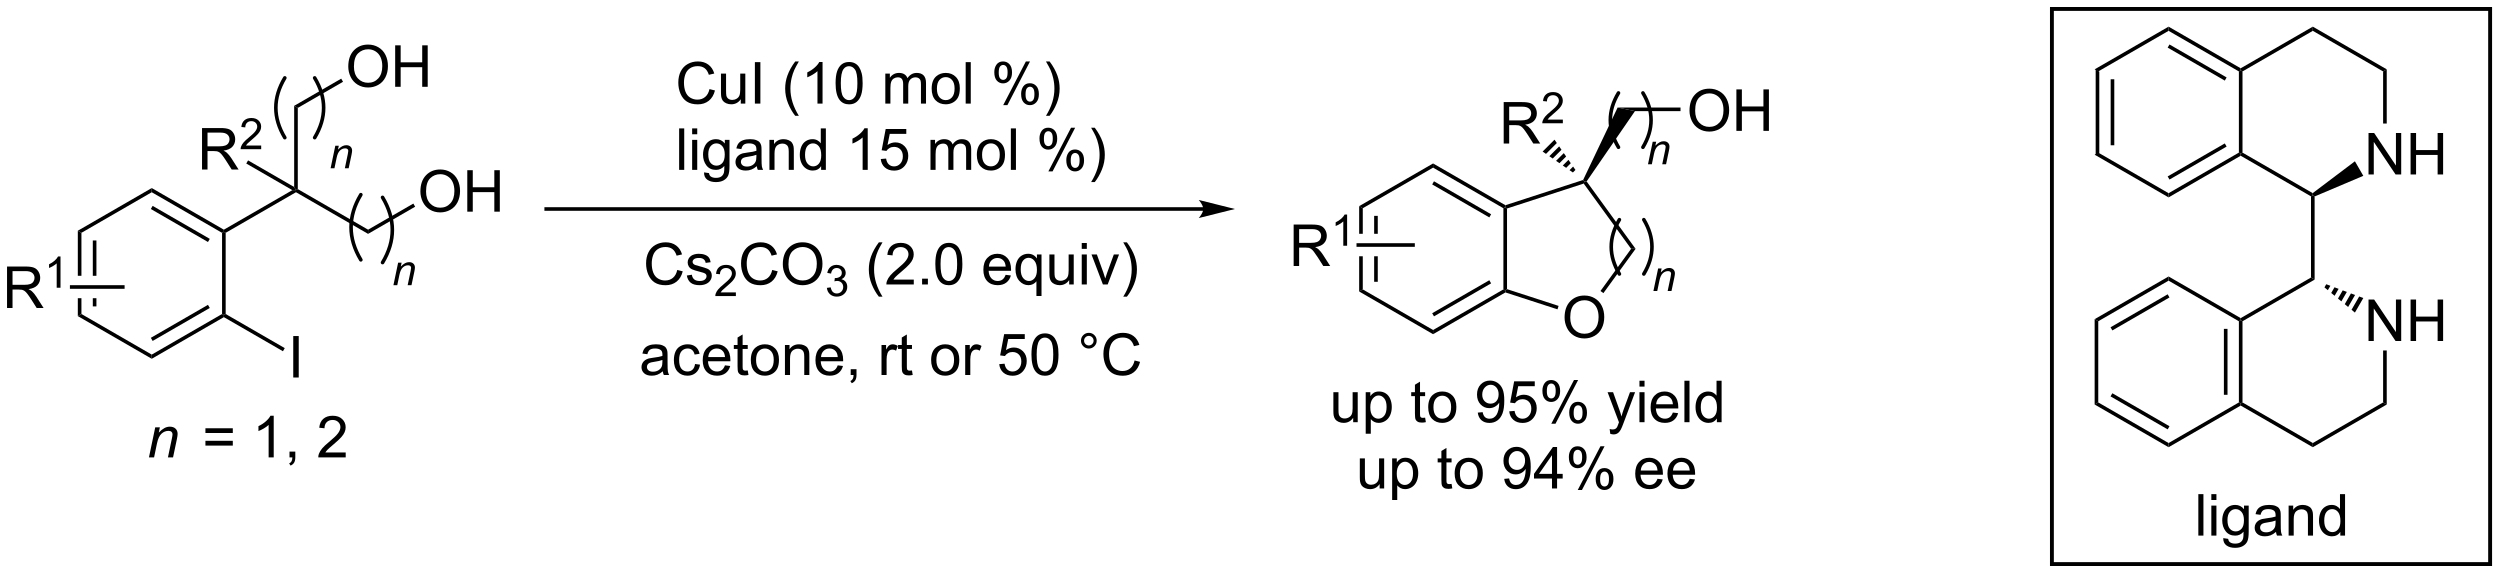 <?xml version="1.0" encoding="UTF-8"?>
<!DOCTYPE svg PUBLIC '-//W3C//DTD SVG 1.0//EN'
          'http://www.w3.org/TR/2001/REC-SVG-20010904/DTD/svg10.dtd'>
<svg stroke-dasharray="none" shape-rendering="auto" xmlns="http://www.w3.org/2000/svg" font-family="'Dialog'" text-rendering="auto" width="947" fill-opacity="1" color-interpolation="auto" color-rendering="auto" preserveAspectRatio="xMidYMid meet" font-size="12px" viewBox="0 0 947 218" fill="black" xmlns:xlink="http://www.w3.org/1999/xlink" stroke="black" image-rendering="auto" stroke-miterlimit="10" stroke-linecap="square" stroke-linejoin="miter" font-style="normal" stroke-width="1" height="218" stroke-dashoffset="0" font-weight="normal" stroke-opacity="1"
><!--Generated by the Batik Graphics2D SVG Generator--><defs id="genericDefs"
  /><g
  ><defs id="defs1"
    ><clipPath clipPathUnits="userSpaceOnUse" id="clipPath1"
      ><path d="M3.005 1.031 L357.99 1.031 L357.99 82.426 L3.005 82.426 L3.005 1.031 Z"
      /></clipPath
      ><clipPath clipPathUnits="userSpaceOnUse" id="clipPath2"
      ><path d="M1.321 62.632 L1.321 141.763 L346.437 141.763 L346.437 62.632 Z"
      /></clipPath
    ></defs
    ><g transform="scale(2.667,2.667) translate(-3.005,-1.031) matrix(1.029,0,0,1.029,1.646,-63.392)"
    ><path d="M290.585 72.206 L291.085 72.494 L291.085 83.706 L290.585 83.994 ZM292.655 73.545 L292.655 82.655 L293.155 82.655 L293.155 73.545 Z" stroke="none" clip-path="url(#clipPath2)"
    /></g
    ><g transform="matrix(2.743,0,0,2.743,-3.624,-171.796)"
    ><path d="M290.585 83.994 L291.085 83.706 L300.795 89.311 L300.795 89.888 Z" stroke="none" clip-path="url(#clipPath2)"
    /></g
    ><g transform="matrix(2.743,0,0,2.743,-3.624,-171.796)"
    ><path d="M300.795 89.888 L300.795 89.311 L310.504 83.706 L310.754 83.85 L310.754 84.138 ZM300.92 87.426 L308.809 82.871 L308.559 82.438 L300.67 86.993 Z" stroke="none" clip-path="url(#clipPath2)"
    /></g
    ><g transform="matrix(2.743,0,0,2.743,-3.624,-171.796)"
    ><path d="M311.004 83.706 L310.754 83.85 L310.504 83.706 L310.504 72.494 L310.754 72.35 L311.004 72.494 Z" stroke="none" clip-path="url(#clipPath2)"
    /></g
    ><g transform="matrix(2.743,0,0,2.743,-3.624,-171.796)"
    ><path d="M310.754 72.061 L310.754 72.35 L310.504 72.494 L300.795 66.888 L300.795 66.311 ZM308.809 73.328 L300.92 68.773 L300.67 69.207 L308.559 73.761 Z" stroke="none" clip-path="url(#clipPath2)"
    /></g
    ><g transform="matrix(2.743,0,0,2.743,-3.624,-171.796)"
    ><path d="M300.795 66.311 L300.795 66.888 L291.085 72.494 L290.585 72.206 Z" stroke="none" clip-path="url(#clipPath2)"
    /></g
    ><g transform="matrix(2.743,0,0,2.743,-3.624,-171.796)"
    ><path d="M328.407 86.725 L328.407 80.998 L329.185 80.998 L332.193 85.493 L332.193 80.998 L332.92 80.998 L332.92 86.725 L332.141 86.725 L329.133 82.225 L329.133 86.725 L328.407 86.725 ZM334.215 86.725 L334.215 80.998 L334.973 80.998 L334.973 83.35 L337.95 83.35 L337.95 80.998 L338.708 80.998 L338.708 86.725 L337.95 86.725 L337.95 84.024 L334.973 84.024 L334.973 86.725 L334.215 86.725 Z" stroke="none" clip-path="url(#clipPath2)"
    /></g
    ><g transform="matrix(2.743,0,0,2.743,-3.624,-171.796)"
    ><path d="M310.754 84.138 L310.754 83.85 L311.004 83.706 L320.697 89.302 L320.713 89.6 L320.463 89.744 Z" stroke="none" clip-path="url(#clipPath2)"
    /></g
    ><g transform="matrix(2.743,0,0,2.743,-3.624,-171.796)"
    ><path d="M330.922 79.69 L330.422 79.69 L330.422 72.494 L330.922 72.206 Z" stroke="none" clip-path="url(#clipPath2)"
    /></g
    ><g transform="matrix(2.743,0,0,2.743,-3.624,-171.796)"
    ><path d="M330.922 72.206 L330.422 72.494 L320.713 66.888 L320.713 66.311 Z" stroke="none" clip-path="url(#clipPath2)"
    /></g
    ><g transform="matrix(2.743,0,0,2.743,-3.624,-171.796)"
    ><path d="M320.713 66.311 L320.713 66.888 L311.004 72.494 L310.754 72.35 L310.754 72.061 Z" stroke="none" clip-path="url(#clipPath2)"
    /></g
    ><g transform="matrix(2.743,0,0,2.743,-3.624,-171.796)"
    ><path d="M320.463 89.744 L320.713 89.6 L320.963 89.763 L320.963 101.244 L320.463 100.956 Z" stroke="none" clip-path="url(#clipPath2)"
    /></g
    ><g transform="matrix(2.743,0,0,2.743,-3.624,-171.796)"
    ><path d="M328.407 109.725 L328.407 103.998 L329.185 103.998 L332.193 108.493 L332.193 103.998 L332.92 103.998 L332.92 109.725 L332.141 109.725 L329.133 105.225 L329.133 109.725 L328.407 109.725 ZM334.215 109.725 L334.215 103.998 L334.973 103.998 L334.973 106.35 L337.95 106.35 L337.95 103.998 L338.708 103.998 L338.708 109.725 L337.95 109.725 L337.95 107.024 L334.973 107.024 L334.973 109.725 L334.215 109.725 Z" stroke="none" clip-path="url(#clipPath2)"
    /></g
    ><g transform="matrix(2.743,0,0,2.743,-3.624,-171.796)"
    ><path d="M320.463 100.956 L320.963 101.244 L311.004 106.994 L310.754 106.85 L310.754 106.561 Z" stroke="none" clip-path="url(#clipPath2)"
    /></g
    ><g transform="matrix(2.743,0,0,2.743,-3.624,-171.796)"
    ><path d="M310.504 106.994 L310.754 106.85 L311.004 106.994 L311.004 118.206 L310.754 118.35 L310.504 118.206 ZM308.434 108.045 L308.434 117.155 L308.934 117.155 L308.934 108.045 Z" stroke="none" clip-path="url(#clipPath2)"
    /></g
    ><g transform="matrix(2.743,0,0,2.743,-3.624,-171.796)"
    ><path d="M310.754 118.638 L310.754 118.35 L311.004 118.206 L320.713 123.811 L320.713 124.388 Z" stroke="none" clip-path="url(#clipPath2)"
    /></g
    ><g transform="matrix(2.743,0,0,2.743,-3.624,-171.796)"
    ><path d="M320.713 124.388 L320.713 123.811 L330.422 118.206 L330.922 118.494 Z" stroke="none" clip-path="url(#clipPath2)"
    /></g
    ><g transform="matrix(2.743,0,0,2.743,-3.624,-171.796)"
    ><path d="M330.922 118.494 L330.422 118.206 L330.422 111.025 L330.922 111.025 Z" stroke="none" clip-path="url(#clipPath2)"
    /></g
    ><g transform="matrix(2.743,0,0,2.743,-3.624,-171.796)"
    ><path d="M310.754 106.561 L310.754 106.85 L310.504 106.994 L300.795 101.388 L300.795 100.811 Z" stroke="none" clip-path="url(#clipPath2)"
    /></g
    ><g transform="matrix(2.743,0,0,2.743,-3.624,-171.796)"
    ><path d="M300.795 100.811 L300.795 101.388 L291.085 106.994 L290.585 106.706 ZM300.67 103.273 L292.78 107.828 L293.03 108.261 L300.92 103.707 Z" stroke="none" clip-path="url(#clipPath2)"
    /></g
    ><g transform="matrix(2.743,0,0,2.743,-3.624,-171.796)"
    ><path d="M290.585 106.706 L291.085 106.994 L291.085 118.206 L290.585 118.494 Z" stroke="none" clip-path="url(#clipPath2)"
    /></g
    ><g transform="matrix(2.743,0,0,2.743,-3.624,-171.796)"
    ><path d="M290.585 118.494 L291.085 118.206 L300.795 123.811 L300.795 124.388 ZM292.78 117.371 L300.67 121.926 L300.92 121.493 L293.03 116.938 Z" stroke="none" clip-path="url(#clipPath2)"
    /></g
    ><g transform="matrix(2.743,0,0,2.743,-3.624,-171.796)"
    ><path d="M300.795 124.388 L300.795 123.811 L310.504 118.206 L310.754 118.35 L310.754 118.638 Z" stroke="none" clip-path="url(#clipPath2)"
    /></g
    ><g transform="matrix(2.743,0,0,2.743,-3.624,-171.796)"
    ><path d="M320.963 89.763 L320.713 89.6 L320.697 89.302 L326.527 84.904 L327.687 86.913 Z" stroke="none" clip-path="url(#clipPath2)"
    /></g
    ><g transform="matrix(2.743,0,0,2.743,-3.624,-171.796)"
    ><path d="M322.57 101.883 L323.139 102.095 L322.788 102.703 L322.32 102.316 ZM323.707 102.306 L324.276 102.518 L323.722 103.476 L323.255 103.09 ZM324.844 102.729 L325.413 102.941 L324.657 104.249 L324.19 103.863 ZM325.981 103.152 L326.55 103.364 L325.592 105.023 L325.125 104.636 ZM327.118 103.575 L327.687 103.787 L326.527 105.796 L326.059 105.409 Z" stroke="none" clip-path="url(#clipPath2)"
    /></g
    ><g transform="matrix(2.743,0,0,2.743,-3.624,-171.796)"
    ><path d="M12.067 94.494 L12.067 100.714 L12.567 100.714 L12.567 94.783 L12.067 94.494 ZM14.137 95.834 L14.137 100.714 L14.637 100.714 L14.637 95.834 ZM14.137 103.814 L14.137 104.944 L14.637 104.944 L14.637 103.814 ZM12.067 103.814 L12.067 106.283 L12.567 105.994 L12.567 103.814 Z" stroke="none" clip-path="url(#clipPath2)"
    /></g
    ><g transform="matrix(2.743,0,0,2.743,-3.624,-171.796)"
    ><path d="M12.067 106.283 L12.567 105.994 L22.276 111.6 L22.276 112.177 Z" stroke="none" clip-path="url(#clipPath2)"
    /></g
    ><g transform="matrix(2.743,0,0,2.743,-3.624,-171.796)"
    ><path d="M22.276 112.177 L22.276 111.6 L31.986 105.994 L32.236 106.139 L32.236 106.427 ZM22.401 109.715 L30.291 105.16 L30.041 104.727 L22.151 109.282 Z" stroke="none" clip-path="url(#clipPath2)"
    /></g
    ><g transform="matrix(2.743,0,0,2.743,-3.624,-171.796)"
    ><path d="M32.486 105.994 L32.236 106.139 L31.986 105.994 L31.986 94.783 L32.236 94.639 L32.486 94.783 Z" stroke="none" clip-path="url(#clipPath2)"
    /></g
    ><g transform="matrix(2.743,0,0,2.743,-3.624,-171.796)"
    ><path d="M32.236 94.35 L32.236 94.639 L31.986 94.783 L22.276 89.177 L22.276 88.6 ZM30.291 95.617 L22.401 91.062 L22.151 91.495 L30.041 96.05 Z" stroke="none" clip-path="url(#clipPath2)"
    /></g
    ><g transform="matrix(2.743,0,0,2.743,-3.624,-171.796)"
    ><path d="M22.276 88.6 L22.276 89.177 L12.567 94.783 L12.067 94.494 Z" stroke="none" clip-path="url(#clipPath2)"
    /></g
    ><g transform="matrix(2.743,0,0,2.743,-3.624,-171.796)"
    ><path d="M32.486 94.783 L32.236 94.639 L32.236 94.35 L41.695 88.889 L42.195 88.889 L42.195 89.177 Z" stroke="none" clip-path="url(#clipPath2)"
    /></g
    ><g transform="matrix(2.743,0,0,2.743,-3.624,-171.796)"
    ><path d="M41.818 114.764 L41.818 109.037 L42.575 109.037 L42.575 114.764 L41.818 114.764 Z" stroke="none" clip-path="url(#clipPath2)"
    /></g
    ><g transform="matrix(2.743,0,0,2.743,-3.624,-171.796)"
    ><path d="M32.236 106.427 L32.236 106.139 L32.486 105.994 L40.645 110.705 L40.395 111.138 Z" stroke="none" clip-path="url(#clipPath2)"
    /></g
    ><g transform="matrix(2.743,0,0,2.743,-3.624,-171.796)"
    ><path d="M42.445 88.744 L42.195 88.889 L41.945 88.456 L41.945 77.244 L42.445 77.533 Z" stroke="none" clip-path="url(#clipPath2)"
    /></g
    ><g transform="matrix(2.743,0,0,2.743,-3.624,-171.796)"
    ><path d="M42.195 89.177 L42.195 88.889 L42.445 88.744 L52.154 94.35 L52.154 94.927 Z" stroke="none" clip-path="url(#clipPath2)"
    /></g
    ><g transform="matrix(2.743,0,0,2.743,-3.624,-171.796)"
    ><path d="M49.417 71.825 Q49.417 70.398 50.183 69.593 Q50.949 68.786 52.16 68.786 Q52.951 68.786 53.587 69.166 Q54.225 69.543 54.558 70.221 Q54.894 70.898 54.894 71.757 Q54.894 72.629 54.542 73.317 Q54.191 74.004 53.545 74.359 Q52.902 74.713 52.154 74.713 Q51.347 74.713 50.709 74.322 Q50.074 73.929 49.745 73.254 Q49.417 72.577 49.417 71.825 ZM50.199 71.835 Q50.199 72.871 50.753 73.468 Q51.311 74.062 52.152 74.062 Q53.006 74.062 53.558 73.46 Q54.113 72.859 54.113 71.754 Q54.113 71.054 53.876 70.533 Q53.639 70.012 53.183 69.726 Q52.73 69.437 52.162 69.437 Q51.358 69.437 50.777 69.991 Q50.199 70.543 50.199 71.835 ZM55.893 74.614 L55.893 68.887 L56.651 68.887 L56.651 71.239 L59.627 71.239 L59.627 68.887 L60.385 68.887 L60.385 74.614 L59.627 74.614 L59.627 71.913 L56.651 71.913 L56.651 74.614 L55.893 74.614 Z" stroke="none" clip-path="url(#clipPath2)"
    /></g
    ><g transform="matrix(2.743,0,0,2.743,-3.624,-171.796)"
    ><path d="M42.445 77.533 L41.945 77.244 L48.442 73.493 L48.692 73.926 Z" stroke="none" clip-path="url(#clipPath2)"
    /></g
    ><g transform="matrix(2.743,0,0,2.743,-3.624,-171.796)"
    ><path d="M59.377 89.075 Q59.377 87.648 60.142 86.843 Q60.908 86.036 62.119 86.036 Q62.911 86.036 63.546 86.416 Q64.184 86.793 64.517 87.471 Q64.853 88.148 64.853 89.007 Q64.853 89.879 64.502 90.567 Q64.15 91.254 63.504 91.609 Q62.861 91.963 62.114 91.963 Q61.306 91.963 60.668 91.572 Q60.033 91.179 59.705 90.504 Q59.377 89.827 59.377 89.075 ZM60.158 89.085 Q60.158 90.121 60.713 90.718 Q61.27 91.312 62.111 91.312 Q62.965 91.312 63.517 90.71 Q64.072 90.109 64.072 89.004 Q64.072 88.304 63.835 87.783 Q63.598 87.262 63.142 86.976 Q62.689 86.687 62.121 86.687 Q61.317 86.687 60.736 87.241 Q60.158 87.793 60.158 89.085 ZM65.852 91.864 L65.852 86.137 L66.61 86.137 L66.61 88.489 L69.586 88.489 L69.586 86.137 L70.344 86.137 L70.344 91.864 L69.586 91.864 L69.586 89.163 L66.61 89.163 L66.61 91.864 L65.852 91.864 Z" stroke="none" clip-path="url(#clipPath2)"
    /></g
    ><g transform="matrix(2.743,0,0,2.743,-3.624,-171.796)"
    ><path d="M52.154 94.927 L52.154 94.35 L58.402 90.743 L58.652 91.176 Z" stroke="none" clip-path="url(#clipPath2)"
    /></g
    ><g stroke-width="0.5" transform="matrix(2.743,0,0,2.743,-3.624,-171.796)" stroke-linejoin="round" stroke-linecap="round"
    ><path fill="none" d="M44.777 81.639 Q47.252 77.514 44.777 73.389" clip-path="url(#clipPath2)"
    /></g
    ><g stroke-width="0.5" transform="matrix(2.743,0,0,2.743,-3.624,-171.796)" stroke-linejoin="round" stroke-linecap="round"
    ><path fill="none" d="M40.652 73.389 Q38.177 77.514 40.652 81.639" clip-path="url(#clipPath2)"
    /></g
    ><g stroke-width="0.5" transform="matrix(2.743,0,0,2.743,-3.624,-171.796)" stroke-linejoin="round" stroke-linecap="round"
    ><path fill="none" d="M54.152 98.889 Q56.852 94.389 54.152 89.889" clip-path="url(#clipPath2)"
    /></g
    ><g stroke-width="0.5" transform="matrix(2.743,0,0,2.743,-3.624,-171.796)" stroke-linejoin="round" stroke-linecap="round"
    ><path fill="none" d="M51.152 89.514 Q48.452 94.014 51.152 98.514" clip-path="url(#clipPath2)"
    /></g
    ><g transform="matrix(2.743,0,0,2.743,-3.624,-171.796)"
    ><path d="M46.977 85.864 L47.627 82.752 L48.108 82.752 L47.995 83.293 Q48.307 82.975 48.578 82.829 Q48.852 82.682 49.137 82.682 Q49.514 82.682 49.729 82.887 Q49.946 83.092 49.946 83.434 Q49.946 83.608 49.87 83.979 L49.473 85.864 L48.944 85.864 L49.356 83.891 Q49.418 83.604 49.418 83.467 Q49.418 83.311 49.311 83.215 Q49.203 83.118 49.002 83.118 Q48.594 83.118 48.276 83.411 Q47.959 83.704 47.809 84.416 L47.508 85.864 L46.977 85.864 Z" stroke="none" clip-path="url(#clipPath2)"
    /></g
    ><g transform="matrix(2.743,0,0,2.743,-3.624,-171.796)"
    ><path d="M55.652 102.014 L56.302 98.902 L56.783 98.902 L56.669 99.443 Q56.982 99.125 57.253 98.978 Q57.527 98.832 57.812 98.832 Q58.189 98.832 58.404 99.037 Q58.621 99.242 58.621 99.584 Q58.621 99.758 58.544 100.129 L58.148 102.014 L57.619 102.014 L58.031 100.041 Q58.093 99.754 58.093 99.617 Q58.093 99.461 57.986 99.365 Q57.878 99.268 57.677 99.268 Q57.269 99.268 56.951 99.561 Q56.634 99.853 56.484 100.566 L56.183 102.014 L55.652 102.014 Z" stroke="none" clip-path="url(#clipPath2)"
    /></g
    ><g transform="matrix(2.743,0,0,2.743,-3.624,-171.796)"
    ><path d="M167.488 91.243 L76.752 91.243 L76.502 91.243 L76.502 91.743 L76.752 91.743 L167.488 91.743 L167.738 91.743 L167.738 91.243 L167.488 91.243 ZM171.863 91.493 L166.863 90.243 C166.863 90.243 167.488 90.946 167.488 91.493 C167.488 92.04 166.863 92.743 166.863 92.743 Z" stroke="none" clip-path="url(#clipPath2)"
    /></g
    ><g transform="matrix(2.743,0,0,2.743,-3.624,-171.796)"
    ><path d="M189.017 91.098 L189.017 94.917 L189.517 94.917 L189.517 91.386 L189.017 91.098 ZM191.087 92.437 L191.087 94.917 L191.587 94.917 L191.587 92.437 ZM191.087 98.017 L191.087 101.547 L191.587 101.547 L191.587 98.017 ZM189.017 98.017 L189.017 102.886 L189.517 102.598 L189.517 98.017 Z" stroke="none" clip-path="url(#clipPath2)"
    /></g
    ><g transform="matrix(2.743,0,0,2.743,-3.624,-171.796)"
    ><path d="M189.017 102.886 L189.517 102.598 L199.226 108.203 L199.226 108.781 Z" stroke="none" clip-path="url(#clipPath2)"
    /></g
    ><g transform="matrix(2.743,0,0,2.743,-3.624,-171.796)"
    ><path d="M199.226 108.781 L199.226 108.203 L208.936 102.598 L209.186 102.742 L209.214 103.014 ZM199.351 106.318 L207.241 101.763 L206.991 101.33 L199.101 105.885 Z" stroke="none" clip-path="url(#clipPath2)"
    /></g
    ><g transform="matrix(2.743,0,0,2.743,-3.624,-171.796)"
    ><path d="M209.436 102.56 L209.186 102.742 L208.936 102.598 L208.936 91.386 L209.186 91.242 L209.436 91.424 Z" stroke="none" clip-path="url(#clipPath2)"
    /></g
    ><g transform="matrix(2.743,0,0,2.743,-3.624,-171.796)"
    ><path d="M209.214 90.97 L209.186 91.242 L208.936 91.386 L199.226 85.781 L199.226 85.203 ZM207.241 92.221 L199.351 87.666 L199.101 88.099 L206.991 92.654 Z" stroke="none" clip-path="url(#clipPath2)"
    /></g
    ><g transform="matrix(2.743,0,0,2.743,-3.624,-171.796)"
    ><path d="M199.226 85.203 L199.226 85.781 L189.517 91.386 L189.017 91.098 Z" stroke="none" clip-path="url(#clipPath2)"
    /></g
    ><g transform="matrix(2.743,0,0,2.743,-3.624,-171.796)"
    ><path d="M29.221 86.039 L29.221 80.312 L31.761 80.312 Q32.526 80.312 32.925 80.466 Q33.323 80.619 33.56 81.01 Q33.8 81.401 33.8 81.875 Q33.8 82.484 33.404 82.903 Q33.011 83.32 32.185 83.432 Q32.487 83.578 32.643 83.718 Q32.974 84.023 33.271 84.479 L34.268 86.039 L33.315 86.039 L32.557 84.846 Q32.224 84.33 32.008 84.057 Q31.794 83.784 31.625 83.674 Q31.456 83.565 31.279 83.523 Q31.151 83.494 30.857 83.494 L29.979 83.494 L29.979 86.039 L29.221 86.039 ZM29.979 82.838 L31.607 82.838 Q32.128 82.838 32.419 82.731 Q32.714 82.625 32.865 82.388 Q33.018 82.151 33.018 81.875 Q33.018 81.468 32.721 81.208 Q32.427 80.945 31.792 80.945 L29.979 80.945 L29.979 82.838 Z" stroke="none" clip-path="url(#clipPath2)"
    /></g
    ><g transform="matrix(2.743,0,0,2.743,-3.624,-171.796)"
    ><path d="M37.39 82.731 L37.39 83.239 L34.55 83.239 Q34.544 83.047 34.613 82.871 Q34.72 82.582 34.959 82.301 Q35.199 82.02 35.65 81.651 Q36.349 81.077 36.595 80.741 Q36.841 80.405 36.841 80.106 Q36.841 79.793 36.617 79.579 Q36.394 79.362 36.033 79.362 Q35.652 79.362 35.423 79.59 Q35.195 79.819 35.193 80.223 L34.65 80.168 Q34.707 79.561 35.07 79.245 Q35.433 78.926 36.044 78.926 Q36.664 78.926 37.023 79.27 Q37.384 79.612 37.384 80.118 Q37.384 80.375 37.279 80.625 Q37.173 80.874 36.927 81.149 Q36.683 81.424 36.115 81.905 Q35.64 82.303 35.505 82.446 Q35.371 82.588 35.283 82.731 L37.39 82.731 Z" stroke="none" clip-path="url(#clipPath2)"
    /></g
    ><g transform="matrix(2.743,0,0,2.743,-3.624,-171.796)"
    ><path d="M41.945 88.456 L42.195 88.889 L41.695 88.889 L35.329 85.213 L35.579 84.78 Z" stroke="none" clip-path="url(#clipPath2)"
    /></g
    ><g transform="matrix(2.743,0,0,2.743,-3.624,-171.796)"
    ><path d="M2.293 105.164 L2.293 99.437 L4.833 99.437 Q5.598 99.437 5.997 99.591 Q6.395 99.744 6.632 100.135 Q6.872 100.526 6.872 101 Q6.872 101.609 6.476 102.028 Q6.083 102.445 5.257 102.557 Q5.559 102.703 5.715 102.843 Q6.046 103.148 6.343 103.604 L7.34 105.164 L6.387 105.164 L5.629 103.971 Q5.296 103.455 5.08 103.182 Q4.866 102.909 4.697 102.799 Q4.528 102.69 4.351 102.648 Q4.223 102.619 3.929 102.619 L3.051 102.619 L3.051 105.164 L2.293 105.164 ZM3.051 101.963 L4.679 101.963 Q5.2 101.963 5.491 101.856 Q5.786 101.75 5.937 101.513 Q6.09 101.276 6.09 101 Q6.09 100.593 5.793 100.333 Q5.499 100.07 4.864 100.07 L3.051 100.07 L3.051 101.963 Z" stroke="none" clip-path="url(#clipPath2)"
    /></g
    ><g transform="matrix(2.743,0,0,2.743,-3.624,-171.796)"
    ><path d="M9.677 102.364 L9.15 102.364 L9.15 99.002 Q8.958 99.184 8.65 99.366 Q8.341 99.547 8.095 99.639 L8.095 99.129 Q8.536 98.92 8.866 98.625 Q9.198 98.329 9.337 98.051 L9.677 98.051 L9.677 102.364 Z" stroke="none" clip-path="url(#clipPath2)"
    /></g
    ><g transform="matrix(2.743,0,0,2.743,-3.624,-171.796)"
    ><path d="M18.527 102.014 L18.527 102.514 L10.975 102.514 L10.975 102.014 Z" stroke="none" clip-path="url(#clipPath2)"
    /></g
    ><g transform="matrix(2.743,0,0,2.743,-3.624,-171.796)"
    ><path d="M179.97 99.367 L179.97 93.641 L182.509 93.641 Q183.274 93.641 183.673 93.794 Q184.071 93.948 184.308 94.338 Q184.548 94.729 184.548 95.203 Q184.548 95.812 184.152 96.232 Q183.759 96.648 182.933 96.76 Q183.235 96.906 183.392 97.047 Q183.722 97.352 184.019 97.807 L185.017 99.367 L184.063 99.367 L183.306 98.174 Q182.972 97.659 182.756 97.385 Q182.543 97.112 182.373 97.002 Q182.204 96.893 182.027 96.852 Q181.899 96.823 181.605 96.823 L180.727 96.823 L180.727 99.367 L179.97 99.367 ZM180.727 96.167 L182.355 96.167 Q182.876 96.167 183.168 96.06 Q183.462 95.953 183.613 95.716 Q183.767 95.479 183.767 95.203 Q183.767 94.797 183.47 94.536 Q183.175 94.273 182.54 94.273 L180.727 94.273 L180.727 96.167 Z" stroke="none" clip-path="url(#clipPath2)"
    /></g
    ><g transform="matrix(2.743,0,0,2.743,-3.624,-171.796)"
    ><path d="M187.353 96.567 L186.826 96.567 L186.826 93.206 Q186.635 93.387 186.326 93.569 Q186.017 93.751 185.771 93.842 L185.771 93.333 Q186.213 93.124 186.543 92.829 Q186.875 92.532 187.013 92.254 L187.353 92.254 L187.353 96.567 Z" stroke="none" clip-path="url(#clipPath2)"
    /></g
    ><g transform="matrix(2.743,0,0,2.743,-3.624,-171.796)"
    ><path d="M196.703 96.217 L196.703 96.717 L188.651 96.717 L188.651 96.217 Z" stroke="none" clip-path="url(#clipPath2)"
    /></g
    ><g transform="matrix(2.743,0,0,2.743,-3.624,-171.796)"
    ><path d="M217.386 106.482 Q217.386 105.055 218.151 104.25 Q218.917 103.443 220.128 103.443 Q220.92 103.443 221.555 103.823 Q222.193 104.2 222.526 104.877 Q222.862 105.555 222.862 106.414 Q222.862 107.286 222.511 107.974 Q222.159 108.661 221.513 109.016 Q220.87 109.37 220.123 109.37 Q219.315 109.37 218.678 108.979 Q218.042 108.586 217.714 107.911 Q217.386 107.234 217.386 106.482 ZM218.167 106.492 Q218.167 107.528 218.722 108.125 Q219.279 108.719 220.12 108.719 Q220.974 108.719 221.526 108.117 Q222.081 107.516 222.081 106.411 Q222.081 105.711 221.844 105.19 Q221.607 104.669 221.151 104.383 Q220.698 104.094 220.131 104.094 Q219.326 104.094 218.745 104.648 Q218.167 105.2 218.167 106.492 Z" stroke="none" clip-path="url(#clipPath2)"
    /></g
    ><g transform="matrix(2.743,0,0,2.743,-3.624,-171.796)"
    ><path d="M209.214 103.014 L209.186 102.742 L209.436 102.56 L216.559 104.875 L216.405 105.35 Z" stroke="none" clip-path="url(#clipPath2)"
    /></g
    ><g transform="matrix(2.743,0,0,2.743,-3.624,-171.796)"
    ><path d="M222.745 103.112 L222.34 102.818 L226.573 96.992 L227.191 96.992 Z" stroke="none" clip-path="url(#clipPath2)"
    /></g
    ><g transform="matrix(2.743,0,0,2.743,-3.624,-171.796)"
    ><path d="M227.191 96.992 L226.573 96.992 L220.027 87.982 L220.123 87.688 L220.429 87.684 Z" stroke="none" clip-path="url(#clipPath2)"
    /></g
    ><g transform="matrix(2.743,0,0,2.743,-3.624,-171.796)"
    ><path d="M219.944 87.484 L220.123 87.688 L220.027 87.982 L209.436 91.424 L209.186 91.242 L209.214 90.97 Z" stroke="none" clip-path="url(#clipPath2)"
    /></g
    ><g transform="matrix(2.743,0,0,2.743,-3.624,-171.796)"
    ><path d="M208.977 82.457 L208.977 76.73 L211.516 76.73 Q212.281 76.73 212.68 76.884 Q213.078 77.037 213.315 77.428 Q213.555 77.819 213.555 78.293 Q213.555 78.902 213.159 79.321 Q212.766 79.738 211.94 79.85 Q212.242 79.996 212.399 80.136 Q212.729 80.441 213.026 80.897 L214.024 82.457 L213.071 82.457 L212.313 81.264 Q211.979 80.748 211.763 80.475 Q211.55 80.201 211.381 80.092 Q211.211 79.983 211.034 79.941 Q210.906 79.912 210.612 79.912 L209.735 79.912 L209.735 82.457 L208.977 82.457 ZM209.735 79.256 L211.362 79.256 Q211.883 79.256 212.175 79.149 Q212.469 79.043 212.62 78.806 Q212.774 78.569 212.774 78.293 Q212.774 77.886 212.477 77.626 Q212.183 77.363 211.547 77.363 L209.735 77.363 L209.735 79.256 Z" stroke="none" clip-path="url(#clipPath2)"
    /></g
    ><g transform="matrix(2.743,0,0,2.743,-3.624,-171.796)"
    ><path d="M217.145 79.149 L217.145 79.657 L214.305 79.657 Q214.3 79.465 214.368 79.289 Q214.476 79 214.714 78.719 Q214.954 78.438 215.405 78.069 Q216.104 77.495 216.351 77.159 Q216.597 76.823 216.597 76.524 Q216.597 76.211 216.372 75.996 Q216.149 75.78 215.788 75.78 Q215.407 75.78 215.179 76.008 Q214.95 76.237 214.948 76.641 L214.405 76.586 Q214.462 75.979 214.825 75.662 Q215.188 75.344 215.8 75.344 Q216.419 75.344 216.778 75.688 Q217.139 76.03 217.139 76.535 Q217.139 76.793 217.034 77.043 Q216.929 77.291 216.683 77.567 Q216.438 77.842 215.87 78.323 Q215.395 78.721 215.261 78.864 Q215.126 79.006 215.038 79.149 L217.145 79.149 Z" stroke="none" clip-path="url(#clipPath2)"
    /></g
    ><g transform="matrix(2.743,0,0,2.743,-3.624,-171.796)"
    ><path d="M218.532 86.451 L218.068 86.13 L218.564 85.633 L218.885 86.097 ZM217.603 85.808 L217.139 85.487 L217.922 84.705 L218.243 85.169 ZM216.675 85.166 L216.21 84.844 L217.279 83.776 L217.6 84.24 ZM215.746 84.523 L215.282 84.202 L216.637 82.847 L216.958 83.312 ZM214.818 83.881 L214.353 83.559 L215.994 81.919 L216.315 82.383 Z" stroke="none" clip-path="url(#clipPath2)"
    /></g
    ><g transform="matrix(2.743,0,0,2.743,-3.624,-171.796)"
    ><path d="M220.429 87.684 L220.123 87.688 L219.944 87.484 L224.711 77.479 L227.104 77.979 Z" stroke="none" clip-path="url(#clipPath2)"
    /></g
    ><g transform="matrix(2.743,0,0,2.743,-3.624,-171.796)"
    ><path d="M234.636 77.915 Q234.636 76.488 235.401 75.683 Q236.167 74.876 237.378 74.876 Q238.17 74.876 238.805 75.256 Q239.443 75.634 239.776 76.311 Q240.112 76.988 240.112 77.847 Q240.112 78.72 239.761 79.407 Q239.409 80.095 238.763 80.449 Q238.12 80.803 237.373 80.803 Q236.565 80.803 235.928 80.412 Q235.292 80.019 234.964 79.345 Q234.636 78.668 234.636 77.915 ZM235.417 77.925 Q235.417 78.962 235.972 79.558 Q236.529 80.152 237.37 80.152 Q238.224 80.152 238.776 79.55 Q239.331 78.949 239.331 77.845 Q239.331 77.144 239.094 76.623 Q238.857 76.103 238.401 75.816 Q237.948 75.527 237.381 75.527 Q236.576 75.527 235.995 76.082 Q235.417 76.634 235.417 77.925 ZM241.111 80.704 L241.111 74.978 L241.869 74.978 L241.869 77.329 L244.845 77.329 L244.845 74.978 L245.603 74.978 L245.603 80.704 L244.845 80.704 L244.845 78.004 L241.869 78.004 L241.869 80.704 L241.111 80.704 Z" stroke="none" clip-path="url(#clipPath2)"
    /></g
    ><g transform="matrix(2.743,0,0,2.743,-3.624,-171.796)"
    ><path d="M227.104 77.979 L224.711 77.479 L233.396 77.479 L233.396 77.979 Z" stroke="none" clip-path="url(#clipPath2)"
    /></g
    ><g transform="matrix(2.743,0,0,2.743,-3.624,-171.796)"
    ><path d="M94.848 99.911 L95.606 100.101 Q95.369 101.036 94.749 101.528 Q94.129 102.018 93.236 102.018 Q92.309 102.018 91.728 101.64 Q91.15 101.263 90.846 100.549 Q90.543 99.833 90.543 99.013 Q90.543 98.117 90.885 97.453 Q91.228 96.786 91.859 96.44 Q92.489 96.094 93.247 96.094 Q94.106 96.094 94.692 96.531 Q95.278 96.969 95.51 97.763 L94.762 97.937 Q94.564 97.312 94.184 97.028 Q93.806 96.742 93.231 96.742 Q92.572 96.742 92.127 97.06 Q91.684 97.375 91.504 97.909 Q91.325 98.442 91.325 99.007 Q91.325 99.739 91.538 100.284 Q91.752 100.828 92.2 101.099 Q92.65 101.367 93.174 101.367 Q93.809 101.367 94.249 101 Q94.692 100.632 94.848 99.911 ZM96.17 100.679 L96.865 100.57 Q96.922 100.989 97.191 101.213 Q97.459 101.435 97.938 101.435 Q98.422 101.435 98.657 101.237 Q98.891 101.039 98.891 100.773 Q98.891 100.536 98.685 100.398 Q98.54 100.304 97.967 100.161 Q97.193 99.966 96.894 99.823 Q96.594 99.679 96.441 99.429 Q96.287 99.177 96.287 98.872 Q96.287 98.594 96.412 98.359 Q96.54 98.122 96.758 97.966 Q96.922 97.844 97.206 97.76 Q97.49 97.677 97.813 97.677 Q98.303 97.677 98.67 97.817 Q99.04 97.958 99.214 98.198 Q99.391 98.437 99.459 98.841 L98.771 98.935 Q98.724 98.614 98.498 98.435 Q98.274 98.255 97.865 98.255 Q97.381 98.255 97.172 98.416 Q96.967 98.575 96.967 98.789 Q96.967 98.927 97.053 99.036 Q97.138 99.148 97.321 99.224 Q97.428 99.263 97.943 99.403 Q98.688 99.601 98.982 99.729 Q99.279 99.856 99.446 100.099 Q99.615 100.341 99.615 100.7 Q99.615 101.052 99.409 101.362 Q99.204 101.672 98.816 101.844 Q98.43 102.013 97.943 102.013 Q97.133 102.013 96.709 101.677 Q96.287 101.341 96.17 100.679 Z" stroke="none" clip-path="url(#clipPath2)"
    /></g
    ><g transform="matrix(2.743,0,0,2.743,-3.624,-171.796)"
    ><path d="M102.944 103.011 L102.944 103.519 L100.104 103.519 Q100.098 103.328 100.166 103.152 Q100.274 102.863 100.512 102.582 Q100.752 102.3 101.204 101.931 Q101.903 101.357 102.149 101.021 Q102.395 100.685 102.395 100.386 Q102.395 100.074 102.17 99.859 Q101.948 99.642 101.586 99.642 Q101.206 99.642 100.977 99.871 Q100.749 100.099 100.746 100.503 L100.204 100.449 Q100.26 99.841 100.624 99.525 Q100.987 99.207 101.598 99.207 Q102.217 99.207 102.577 99.55 Q102.938 99.892 102.938 100.398 Q102.938 100.656 102.832 100.906 Q102.727 101.154 102.481 101.429 Q102.237 101.704 101.668 102.185 Q101.194 102.584 101.059 102.726 Q100.924 102.869 100.836 103.011 L102.944 103.011 Z" stroke="none" clip-path="url(#clipPath2)"
    /></g
    ><g transform="matrix(2.743,0,0,2.743,-3.624,-171.796)"
    ><path d="M107.962 99.911 L108.72 100.101 Q108.483 101.036 107.864 101.528 Q107.244 102.018 106.35 102.018 Q105.423 102.018 104.843 101.64 Q104.264 101.263 103.96 100.549 Q103.658 99.833 103.658 99.013 Q103.658 98.117 103.999 97.453 Q104.343 96.786 104.973 96.44 Q105.603 96.094 106.361 96.094 Q107.22 96.094 107.806 96.531 Q108.392 96.969 108.624 97.763 L107.876 97.937 Q107.679 97.312 107.298 97.028 Q106.921 96.742 106.345 96.742 Q105.686 96.742 105.241 97.06 Q104.798 97.375 104.619 97.909 Q104.439 98.442 104.439 99.007 Q104.439 99.739 104.653 100.284 Q104.866 100.828 105.314 101.099 Q105.764 101.367 106.288 101.367 Q106.923 101.367 107.364 101 Q107.806 100.632 107.962 99.911 ZM109.425 99.13 Q109.425 97.703 110.19 96.898 Q110.956 96.091 112.167 96.091 Q112.959 96.091 113.594 96.471 Q114.232 96.849 114.565 97.526 Q114.901 98.203 114.901 99.062 Q114.901 99.935 114.55 100.622 Q114.198 101.31 113.552 101.664 Q112.909 102.018 112.162 102.018 Q111.354 102.018 110.716 101.627 Q110.081 101.234 109.753 100.56 Q109.425 99.882 109.425 99.13 ZM110.206 99.14 Q110.206 100.177 110.761 100.773 Q111.318 101.367 112.159 101.367 Q113.013 101.367 113.565 100.765 Q114.12 100.164 114.12 99.06 Q114.12 98.359 113.883 97.838 Q113.646 97.317 113.19 97.031 Q112.737 96.742 112.169 96.742 Q111.365 96.742 110.784 97.297 Q110.206 97.849 110.206 99.14 Z" stroke="none" clip-path="url(#clipPath2)"
    /></g
    ><g transform="matrix(2.743,0,0,2.743,-3.624,-171.796)"
    ><path d="M115.511 102.384 L116.039 102.314 Q116.13 102.763 116.347 102.96 Q116.566 103.158 116.88 103.158 Q117.251 103.158 117.507 102.9 Q117.765 102.642 117.765 102.261 Q117.765 101.898 117.527 101.663 Q117.291 101.427 116.923 101.427 Q116.775 101.427 116.552 101.486 L116.611 101.023 Q116.664 101.029 116.695 101.029 Q117.033 101.029 117.302 100.853 Q117.572 100.677 117.572 100.31 Q117.572 100.021 117.374 99.832 Q117.179 99.64 116.869 99.64 Q116.56 99.64 116.355 99.834 Q116.15 100.027 116.091 100.413 L115.564 100.32 Q115.662 99.788 116.003 99.498 Q116.347 99.207 116.857 99.207 Q117.209 99.207 117.503 99.357 Q117.8 99.507 117.957 99.769 Q118.113 100.029 118.113 100.322 Q118.113 100.601 117.962 100.829 Q117.814 101.058 117.521 101.193 Q117.902 101.281 118.113 101.558 Q118.324 101.834 118.324 102.249 Q118.324 102.812 117.914 103.204 Q117.503 103.595 116.876 103.595 Q116.312 103.595 115.937 103.259 Q115.564 102.921 115.511 102.384 Z" stroke="none" clip-path="url(#clipPath2)"
    /></g
    ><g transform="matrix(2.743,0,0,2.743,-3.624,-171.796)"
    ><path d="M122.691 103.604 Q122.108 102.87 121.704 101.885 Q121.303 100.898 121.303 99.844 Q121.303 98.914 121.605 98.062 Q121.957 97.075 122.691 96.094 L123.194 96.094 Q122.722 96.906 122.569 97.255 Q122.332 97.794 122.194 98.38 Q122.027 99.109 122.027 99.849 Q122.027 101.726 123.194 103.604 L122.691 103.604 ZM127.512 101.242 L127.512 101.919 L123.725 101.919 Q123.717 101.664 123.808 101.429 Q123.952 101.044 124.269 100.669 Q124.59 100.294 125.191 99.802 Q126.124 99.036 126.452 98.588 Q126.78 98.14 126.78 97.742 Q126.78 97.325 126.48 97.039 Q126.183 96.75 125.702 96.75 Q125.194 96.75 124.889 97.054 Q124.585 97.359 124.582 97.898 L123.858 97.825 Q123.933 97.015 124.418 96.594 Q124.902 96.169 125.717 96.169 Q126.543 96.169 127.022 96.627 Q127.504 97.083 127.504 97.757 Q127.504 98.101 127.363 98.435 Q127.222 98.765 126.894 99.132 Q126.569 99.5 125.811 100.14 Q125.178 100.672 124.999 100.862 Q124.819 101.052 124.702 101.242 L127.512 101.242 ZM128.659 101.919 L128.659 101.117 L129.461 101.117 L129.461 101.919 L128.659 101.919 ZM130.488 99.094 Q130.488 98.078 130.696 97.461 Q130.905 96.841 131.316 96.505 Q131.73 96.169 132.355 96.169 Q132.816 96.169 133.163 96.354 Q133.512 96.539 133.738 96.89 Q133.965 97.239 134.092 97.742 Q134.222 98.242 134.222 99.094 Q134.222 100.101 134.014 100.721 Q133.808 101.341 133.394 101.679 Q132.983 102.018 132.355 102.018 Q131.527 102.018 131.053 101.422 Q130.488 100.708 130.488 99.094 ZM131.209 99.094 Q131.209 100.505 131.54 100.971 Q131.871 101.437 132.355 101.437 Q132.84 101.437 133.168 100.969 Q133.499 100.5 133.499 99.094 Q133.499 97.679 133.168 97.216 Q132.84 96.75 132.347 96.75 Q131.863 96.75 131.574 97.161 Q131.209 97.685 131.209 99.094 ZM140.194 100.583 L140.92 100.672 Q140.749 101.31 140.282 101.661 Q139.819 102.013 139.097 102.013 Q138.186 102.013 137.652 101.453 Q137.121 100.89 137.121 99.88 Q137.121 98.833 137.66 98.255 Q138.199 97.677 139.058 97.677 Q139.889 97.677 140.415 98.245 Q140.944 98.81 140.944 99.836 Q140.944 99.898 140.941 100.023 L137.847 100.023 Q137.887 100.708 138.233 101.073 Q138.582 101.435 139.1 101.435 Q139.488 101.435 139.762 101.231 Q140.035 101.028 140.194 100.583 ZM137.887 99.445 L140.202 99.445 Q140.155 98.922 139.936 98.661 Q139.6 98.255 139.066 98.255 Q138.582 98.255 138.251 98.581 Q137.92 98.903 137.887 99.445 ZM144.448 103.51 L144.448 101.476 Q144.284 101.708 143.989 101.862 Q143.695 102.013 143.362 102.013 Q142.625 102.013 142.091 101.424 Q141.557 100.833 141.557 99.804 Q141.557 99.179 141.773 98.685 Q141.992 98.187 142.404 97.932 Q142.815 97.677 143.307 97.677 Q144.078 97.677 144.518 98.325 L144.518 97.771 L145.151 97.771 L145.151 103.51 L144.448 103.51 ZM142.281 99.833 Q142.281 100.632 142.617 101.034 Q142.953 101.435 143.422 101.435 Q143.87 101.435 144.193 101.054 Q144.518 100.672 144.518 99.896 Q144.518 99.067 144.177 98.651 Q143.836 98.231 143.375 98.231 Q142.917 98.231 142.599 98.62 Q142.281 99.007 142.281 99.833 ZM148.972 101.919 L148.972 101.31 Q148.488 102.013 147.655 102.013 Q147.288 102.013 146.97 101.872 Q146.652 101.731 146.496 101.518 Q146.342 101.304 146.28 100.997 Q146.238 100.789 146.238 100.341 L146.238 97.771 L146.941 97.771 L146.941 100.07 Q146.941 100.622 146.983 100.812 Q147.051 101.091 147.264 101.25 Q147.48 101.406 147.795 101.406 Q148.113 101.406 148.389 101.245 Q148.668 101.083 148.782 100.804 Q148.897 100.523 148.897 99.992 L148.897 97.771 L149.6 97.771 L149.6 101.919 L148.972 101.919 ZM150.706 97 L150.706 96.192 L151.409 96.192 L151.409 97 L150.706 97 ZM150.706 101.919 L150.706 97.771 L151.409 97.771 L151.409 101.919 L150.706 101.919 ZM153.631 101.919 L152.053 97.771 L152.795 97.771 L153.686 100.255 Q153.832 100.656 153.952 101.091 Q154.045 100.763 154.215 100.302 L155.137 97.771 L155.858 97.771 L154.288 101.919 L153.631 101.919 ZM156.941 103.604 L156.436 103.604 Q157.605 101.726 157.605 99.849 Q157.605 99.114 157.436 98.39 Q157.303 97.804 157.066 97.265 Q156.913 96.914 156.436 96.094 L156.941 96.094 Q157.676 97.075 158.027 98.062 Q158.327 98.914 158.327 99.844 Q158.327 100.898 157.923 101.885 Q157.519 102.87 156.941 103.604 Z" stroke="none" clip-path="url(#clipPath2)"
    /></g
    ><g transform="matrix(2.743,0,0,2.743,-3.624,-171.796)"
    ><path d="M92.854 113.906 Q92.464 114.239 92.102 114.377 Q91.742 114.513 91.328 114.513 Q90.643 114.513 90.276 114.179 Q89.909 113.844 89.909 113.325 Q89.909 113.021 90.047 112.768 Q90.188 112.515 90.412 112.364 Q90.636 112.211 90.917 112.132 Q91.125 112.078 91.542 112.028 Q92.393 111.927 92.797 111.786 Q92.8 111.64 92.8 111.601 Q92.8 111.172 92.602 110.997 Q92.331 110.757 91.8 110.757 Q91.305 110.757 91.068 110.932 Q90.831 111.106 90.719 111.547 L90.031 111.453 Q90.125 111.013 90.339 110.742 Q90.555 110.469 90.961 110.323 Q91.367 110.177 91.901 110.177 Q92.433 110.177 92.763 110.302 Q93.097 110.427 93.253 110.617 Q93.409 110.804 93.472 111.094 Q93.508 111.273 93.508 111.742 L93.508 112.679 Q93.508 113.661 93.552 113.922 Q93.597 114.179 93.729 114.419 L92.995 114.419 Q92.886 114.2 92.854 113.906 ZM92.797 112.336 Q92.414 112.492 91.649 112.601 Q91.214 112.664 91.034 112.742 Q90.854 112.82 90.755 112.971 Q90.659 113.122 90.659 113.304 Q90.659 113.586 90.873 113.773 Q91.086 113.961 91.495 113.961 Q91.901 113.961 92.216 113.784 Q92.534 113.606 92.683 113.297 Q92.797 113.06 92.797 112.594 L92.797 112.336 ZM97.304 112.898 L97.996 112.989 Q97.882 113.703 97.416 114.109 Q96.949 114.513 96.27 114.513 Q95.418 114.513 94.9 113.956 Q94.382 113.398 94.382 112.359 Q94.382 111.687 94.603 111.185 Q94.827 110.679 95.283 110.429 Q95.739 110.177 96.272 110.177 Q96.949 110.177 97.379 110.518 Q97.809 110.859 97.929 111.489 L97.246 111.594 Q97.147 111.177 96.9 110.966 Q96.653 110.755 96.301 110.755 Q95.77 110.755 95.436 111.135 Q95.106 111.515 95.106 112.341 Q95.106 113.177 95.426 113.557 Q95.746 113.935 96.262 113.935 Q96.676 113.935 96.952 113.682 Q97.231 113.427 97.304 112.898 ZM101.436 113.083 L102.163 113.172 Q101.991 113.81 101.525 114.161 Q101.061 114.513 100.34 114.513 Q99.429 114.513 98.895 113.953 Q98.364 113.39 98.364 112.38 Q98.364 111.333 98.903 110.755 Q99.442 110.177 100.301 110.177 Q101.132 110.177 101.658 110.745 Q102.186 111.31 102.186 112.336 Q102.186 112.398 102.184 112.523 L99.09 112.523 Q99.129 113.208 99.475 113.573 Q99.824 113.935 100.343 113.935 Q100.731 113.935 101.004 113.731 Q101.278 113.528 101.436 113.083 ZM99.129 111.945 L101.444 111.945 Q101.397 111.422 101.179 111.161 Q100.843 110.755 100.309 110.755 Q99.824 110.755 99.494 111.081 Q99.163 111.403 99.129 111.945 ZM104.581 113.789 L104.683 114.411 Q104.386 114.474 104.151 114.474 Q103.768 114.474 103.558 114.354 Q103.347 114.231 103.261 114.034 Q103.175 113.836 103.175 113.203 L103.175 110.817 L102.659 110.817 L102.659 110.271 L103.175 110.271 L103.175 109.242 L103.875 108.82 L103.875 110.271 L104.581 110.271 L104.581 110.817 L103.875 110.817 L103.875 113.242 Q103.875 113.544 103.912 113.63 Q103.948 113.716 104.031 113.768 Q104.117 113.817 104.274 113.817 Q104.391 113.817 104.581 113.789 ZM105.007 112.344 Q105.007 111.192 105.647 110.638 Q106.184 110.177 106.952 110.177 Q107.809 110.177 108.35 110.737 Q108.895 111.297 108.895 112.286 Q108.895 113.086 108.653 113.547 Q108.413 114.005 107.955 114.26 Q107.496 114.513 106.952 114.513 Q106.082 114.513 105.543 113.956 Q105.007 113.396 105.007 112.344 ZM105.731 112.344 Q105.731 113.14 106.077 113.539 Q106.426 113.935 106.952 113.935 Q107.475 113.935 107.822 113.536 Q108.171 113.138 108.171 112.32 Q108.171 111.552 107.822 111.156 Q107.473 110.757 106.952 110.757 Q106.426 110.757 106.077 111.153 Q105.731 111.547 105.731 112.344 ZM109.719 114.419 L109.719 110.271 L110.352 110.271 L110.352 110.859 Q110.808 110.177 111.672 110.177 Q112.047 110.177 112.36 110.312 Q112.675 110.445 112.831 110.664 Q112.987 110.882 113.05 111.185 Q113.089 111.38 113.089 111.867 L113.089 114.419 L112.386 114.419 L112.386 111.896 Q112.386 111.466 112.302 111.252 Q112.222 111.039 112.013 110.914 Q111.805 110.786 111.524 110.786 Q111.073 110.786 110.748 111.073 Q110.422 111.356 110.422 112.153 L110.422 114.419 L109.719 114.419 ZM117.007 113.083 L117.733 113.172 Q117.561 113.81 117.095 114.161 Q116.632 114.513 115.91 114.513 Q114.999 114.513 114.465 113.953 Q113.934 113.39 113.934 112.38 Q113.934 111.333 114.473 110.755 Q115.012 110.177 115.871 110.177 Q116.702 110.177 117.228 110.745 Q117.757 111.31 117.757 112.336 Q117.757 112.398 117.754 112.523 L114.66 112.523 Q114.699 113.208 115.046 113.573 Q115.395 113.935 115.913 113.935 Q116.301 113.935 116.574 113.731 Q116.848 113.528 117.007 113.083 ZM114.699 111.945 L117.014 111.945 Q116.968 111.422 116.749 111.161 Q116.413 110.755 115.879 110.755 Q115.395 110.755 115.064 111.081 Q114.733 111.403 114.699 111.945 ZM118.8 114.419 L118.8 113.617 L119.602 113.617 L119.602 114.419 Q119.602 114.862 119.445 115.132 Q119.289 115.403 118.948 115.552 L118.753 115.252 Q118.977 115.153 119.081 114.963 Q119.188 114.776 119.198 114.419 L118.8 114.419 ZM123.055 114.419 L123.055 110.271 L123.688 110.271 L123.688 110.898 Q123.93 110.458 124.133 110.317 Q124.339 110.177 124.586 110.177 Q124.94 110.177 125.308 110.403 L125.065 111.054 Q124.808 110.903 124.55 110.903 Q124.32 110.903 124.136 111.041 Q123.953 111.179 123.875 111.427 Q123.758 111.802 123.758 112.247 L123.758 114.419 L123.055 114.419 ZM127.261 113.789 L127.362 114.411 Q127.065 114.474 126.831 114.474 Q126.448 114.474 126.237 114.354 Q126.026 114.231 125.94 114.034 Q125.854 113.836 125.854 113.203 L125.854 110.817 L125.339 110.817 L125.339 110.271 L125.854 110.271 L125.854 109.242 L126.555 108.82 L126.555 110.271 L127.261 110.271 L127.261 110.817 L126.555 110.817 L126.555 113.242 Q126.555 113.544 126.591 113.63 Q126.628 113.716 126.711 113.768 Q126.797 113.817 126.953 113.817 Q127.07 113.817 127.261 113.789 ZM129.909 112.344 Q129.909 111.192 130.55 110.638 Q131.086 110.177 131.854 110.177 Q132.711 110.177 133.253 110.737 Q133.797 111.297 133.797 112.286 Q133.797 113.086 133.555 113.547 Q133.315 114.005 132.857 114.26 Q132.399 114.513 131.854 114.513 Q130.985 114.513 130.446 113.956 Q129.909 113.396 129.909 112.344 ZM130.633 112.344 Q130.633 113.14 130.979 113.539 Q131.328 113.935 131.854 113.935 Q132.378 113.935 132.724 113.536 Q133.073 113.138 133.073 112.32 Q133.073 111.552 132.724 111.156 Q132.375 110.757 131.854 110.757 Q131.328 110.757 130.979 111.153 Q130.633 111.547 130.633 112.344 ZM134.613 114.419 L134.613 110.271 L135.246 110.271 L135.246 110.898 Q135.488 110.458 135.692 110.317 Q135.897 110.177 136.145 110.177 Q136.499 110.177 136.866 110.403 L136.624 111.054 Q136.366 110.903 136.108 110.903 Q135.879 110.903 135.694 111.041 Q135.512 111.179 135.434 111.427 Q135.317 111.802 135.317 112.247 L135.317 114.419 L134.613 114.419 ZM139.313 112.919 L140.05 112.856 Q140.133 113.396 140.43 113.666 Q140.729 113.937 141.151 113.937 Q141.659 113.937 142.011 113.554 Q142.362 113.172 142.362 112.539 Q142.362 111.937 142.024 111.591 Q141.688 111.242 141.141 111.242 Q140.8 111.242 140.526 111.398 Q140.253 111.552 140.097 111.797 L139.438 111.711 L139.992 108.771 L142.839 108.771 L142.839 109.442 L140.555 109.442 L140.245 110.981 Q140.761 110.622 141.328 110.622 Q142.078 110.622 142.594 111.143 Q143.11 111.661 143.11 112.476 Q143.11 113.255 142.656 113.82 Q142.104 114.518 141.151 114.518 Q140.37 114.518 139.875 114.081 Q139.383 113.64 139.313 112.919 ZM143.762 111.594 Q143.762 110.578 143.97 109.961 Q144.179 109.341 144.59 109.005 Q145.004 108.669 145.629 108.669 Q146.09 108.669 146.436 108.854 Q146.785 109.039 147.012 109.39 Q147.238 109.739 147.366 110.242 Q147.496 110.742 147.496 111.594 Q147.496 112.601 147.288 113.221 Q147.082 113.841 146.668 114.179 Q146.257 114.518 145.629 114.518 Q144.801 114.518 144.327 113.922 Q143.762 113.208 143.762 111.594 ZM144.483 111.594 Q144.483 113.005 144.814 113.471 Q145.145 113.937 145.629 113.937 Q146.113 113.937 146.442 113.469 Q146.772 113 146.772 111.594 Q146.772 110.179 146.442 109.716 Q146.113 109.25 145.621 109.25 Q145.137 109.25 144.848 109.661 Q144.483 110.185 144.483 111.594 ZM150.601 109.677 Q150.601 109.226 150.918 108.911 Q151.238 108.594 151.684 108.594 Q152.137 108.594 152.452 108.911 Q152.77 109.226 152.77 109.677 Q152.77 110.125 152.449 110.445 Q152.132 110.763 151.684 110.763 Q151.238 110.763 150.918 110.448 Q150.601 110.13 150.601 109.677 ZM151.028 109.677 Q151.028 109.95 151.22 110.143 Q151.413 110.336 151.686 110.336 Q151.957 110.336 152.15 110.143 Q152.343 109.95 152.343 109.677 Q152.343 109.403 152.15 109.211 Q151.957 109.015 151.686 109.015 Q151.413 109.015 151.22 109.211 Q151.028 109.403 151.028 109.677 ZM158.003 112.411 L158.761 112.601 Q158.524 113.536 157.904 114.028 Q157.284 114.518 156.391 114.518 Q155.464 114.518 154.883 114.14 Q154.305 113.763 154 113.049 Q153.698 112.333 153.698 111.513 Q153.698 110.617 154.039 109.953 Q154.383 109.286 155.013 108.94 Q155.643 108.594 156.401 108.594 Q157.261 108.594 157.847 109.031 Q158.433 109.469 158.664 110.263 L157.917 110.437 Q157.719 109.812 157.339 109.528 Q156.961 109.242 156.386 109.242 Q155.727 109.242 155.281 109.56 Q154.839 109.875 154.659 110.409 Q154.479 110.942 154.479 111.507 Q154.479 112.239 154.693 112.784 Q154.906 113.328 155.354 113.599 Q155.805 113.867 156.328 113.867 Q156.964 113.867 157.404 113.5 Q157.847 113.132 158.003 112.411 Z" stroke="none" clip-path="url(#clipPath2)"
    /></g
    ><g transform="matrix(2.743,0,0,2.743,-3.624,-171.796)"
    ><path d="M188.19 120.937 L188.19 120.327 Q187.706 121.03 186.873 121.03 Q186.505 121.03 186.188 120.89 Q185.87 120.749 185.714 120.536 Q185.56 120.322 185.498 120.015 Q185.456 119.806 185.456 119.359 L185.456 116.788 L186.159 116.788 L186.159 119.088 Q186.159 119.64 186.201 119.83 Q186.268 120.109 186.482 120.267 Q186.698 120.424 187.013 120.424 Q187.331 120.424 187.607 120.262 Q187.886 120.101 188 119.822 Q188.115 119.541 188.115 119.01 L188.115 116.788 L188.818 116.788 L188.818 120.937 L188.19 120.937 ZM189.921 122.528 L189.921 116.788 L190.561 116.788 L190.561 117.327 Q190.788 117.01 191.072 116.853 Q191.358 116.695 191.764 116.695 Q192.296 116.695 192.702 116.968 Q193.108 117.241 193.314 117.739 Q193.522 118.236 193.522 118.83 Q193.522 119.468 193.293 119.978 Q193.064 120.486 192.629 120.76 Q192.194 121.03 191.712 121.03 Q191.361 121.03 191.082 120.882 Q190.804 120.734 190.624 120.507 L190.624 122.528 L189.921 122.528 ZM190.556 118.885 Q190.556 119.687 190.879 120.07 Q191.205 120.452 191.666 120.452 Q192.134 120.452 192.468 120.056 Q192.804 119.658 192.804 118.827 Q192.804 118.033 192.475 117.64 Q192.15 117.244 191.697 117.244 Q191.249 117.244 190.903 117.666 Q190.556 118.085 190.556 118.885 ZM198.126 120.306 L198.228 120.929 Q197.931 120.991 197.697 120.991 Q197.314 120.991 197.103 120.872 Q196.892 120.749 196.806 120.551 Q196.72 120.353 196.72 119.721 L196.72 117.335 L196.205 117.335 L196.205 116.788 L196.72 116.788 L196.72 115.76 L197.421 115.338 L197.421 116.788 L198.126 116.788 L198.126 117.335 L197.421 117.335 L197.421 119.76 Q197.421 120.062 197.457 120.148 Q197.494 120.234 197.577 120.286 Q197.663 120.335 197.819 120.335 Q197.936 120.335 198.126 120.306 ZM198.552 118.861 Q198.552 117.71 199.193 117.155 Q199.729 116.695 200.498 116.695 Q201.354 116.695 201.896 117.254 Q202.44 117.814 202.44 118.804 Q202.44 119.603 202.198 120.064 Q201.958 120.523 201.5 120.778 Q201.042 121.03 200.498 121.03 Q199.628 121.03 199.089 120.473 Q198.552 119.913 198.552 118.861 ZM199.276 118.861 Q199.276 119.658 199.623 120.056 Q199.971 120.452 200.498 120.452 Q201.021 120.452 201.367 120.054 Q201.716 119.655 201.716 118.838 Q201.716 118.07 201.367 117.674 Q201.018 117.275 200.498 117.275 Q199.971 117.275 199.623 117.671 Q199.276 118.064 199.276 118.861 ZM205.396 119.611 L206.073 119.549 Q206.159 120.025 206.401 120.241 Q206.643 120.455 207.021 120.455 Q207.346 120.455 207.589 120.306 Q207.833 120.158 207.99 119.911 Q208.146 119.663 208.25 119.241 Q208.357 118.82 208.357 118.382 Q208.357 118.335 208.354 118.241 Q208.143 118.577 207.776 118.786 Q207.412 118.994 206.987 118.994 Q206.276 118.994 205.784 118.478 Q205.292 117.963 205.292 117.119 Q205.292 116.249 205.805 115.718 Q206.318 115.187 207.091 115.187 Q207.651 115.187 208.112 115.489 Q208.576 115.788 208.815 116.346 Q209.058 116.9 209.058 117.955 Q209.058 119.054 208.818 119.705 Q208.581 120.353 208.11 120.695 Q207.638 121.036 207.005 121.036 Q206.333 121.036 205.906 120.663 Q205.482 120.288 205.396 119.611 ZM208.276 117.085 Q208.276 116.478 207.953 116.124 Q207.63 115.767 207.177 115.767 Q206.708 115.767 206.36 116.15 Q206.013 116.533 206.013 117.142 Q206.013 117.689 206.344 118.033 Q206.675 118.374 207.159 118.374 Q207.646 118.374 207.961 118.033 Q208.276 117.689 208.276 117.085 ZM209.741 119.437 L210.478 119.374 Q210.561 119.913 210.858 120.184 Q211.158 120.455 211.58 120.455 Q212.087 120.455 212.439 120.072 Q212.791 119.689 212.791 119.056 Q212.791 118.455 212.452 118.109 Q212.116 117.76 211.569 117.76 Q211.228 117.76 210.955 117.916 Q210.681 118.07 210.525 118.314 L209.866 118.228 L210.421 115.288 L213.267 115.288 L213.267 115.96 L210.983 115.96 L210.673 117.499 Q211.189 117.14 211.757 117.14 Q212.507 117.14 213.022 117.661 Q213.538 118.179 213.538 118.994 Q213.538 119.773 213.085 120.338 Q212.533 121.036 211.58 121.036 Q210.798 121.036 210.304 120.598 Q209.811 120.158 209.741 119.437 ZM214.323 116.585 Q214.323 115.971 214.63 115.541 Q214.94 115.111 215.526 115.111 Q216.065 115.111 216.417 115.497 Q216.771 115.882 216.771 116.627 Q216.771 117.353 216.414 117.747 Q216.058 118.14 215.534 118.14 Q215.013 118.14 214.667 117.754 Q214.323 117.366 214.323 116.585 ZM215.544 115.596 Q215.284 115.596 215.11 115.822 Q214.935 116.049 214.935 116.655 Q214.935 117.205 215.11 117.431 Q215.287 117.655 215.544 117.655 Q215.81 117.655 215.985 117.429 Q216.159 117.202 216.159 116.601 Q216.159 116.046 215.982 115.822 Q215.808 115.596 215.544 115.596 ZM215.55 121.148 L218.683 115.111 L219.253 115.111 L216.13 121.148 L215.55 121.148 ZM218.026 119.593 Q218.026 118.976 218.333 118.549 Q218.643 118.119 219.232 118.119 Q219.771 118.119 220.125 118.504 Q220.479 118.89 220.479 119.635 Q220.479 120.361 220.12 120.754 Q219.763 121.148 219.237 121.148 Q218.716 121.148 218.37 120.76 Q218.026 120.369 218.026 119.593 ZM219.253 118.603 Q218.987 118.603 218.813 118.83 Q218.638 119.056 218.638 119.663 Q218.638 120.21 218.813 120.437 Q218.99 120.663 219.248 120.663 Q219.518 120.663 219.69 120.437 Q219.865 120.21 219.865 119.609 Q219.865 119.054 219.688 118.83 Q219.513 118.603 219.253 118.603 ZM223.69 122.536 L223.612 121.874 Q223.841 121.937 224.013 121.937 Q224.248 121.937 224.388 121.859 Q224.529 121.78 224.62 121.64 Q224.685 121.536 224.833 121.116 Q224.854 121.059 224.896 120.945 L223.323 116.788 L224.081 116.788 L224.943 119.189 Q225.112 119.648 225.245 120.15 Q225.365 119.666 225.534 119.205 L226.419 116.788 L227.123 116.788 L225.544 121.007 Q225.292 121.692 225.151 121.95 Q224.964 122.296 224.721 122.457 Q224.479 122.622 224.143 122.622 Q223.94 122.622 223.69 122.536 ZM227.724 116.017 L227.724 115.21 L228.427 115.21 L228.427 116.017 L227.724 116.017 ZM227.724 120.937 L227.724 116.788 L228.427 116.788 L228.427 120.937 L227.724 120.937 ZM232.337 119.601 L233.064 119.689 Q232.892 120.327 232.426 120.679 Q231.962 121.03 231.241 121.03 Q230.33 121.03 229.796 120.471 Q229.264 119.908 229.264 118.898 Q229.264 117.851 229.804 117.273 Q230.343 116.695 231.202 116.695 Q232.033 116.695 232.559 117.262 Q233.087 117.827 233.087 118.853 Q233.087 118.916 233.085 119.041 L229.991 119.041 Q230.03 119.726 230.376 120.09 Q230.725 120.452 231.244 120.452 Q231.632 120.452 231.905 120.249 Q232.179 120.046 232.337 119.601 ZM230.03 118.463 L232.345 118.463 Q232.298 117.939 232.08 117.679 Q231.744 117.273 231.21 117.273 Q230.725 117.273 230.395 117.598 Q230.064 117.921 230.03 118.463 ZM233.933 120.937 L233.933 115.21 L234.636 115.21 L234.636 120.937 L233.933 120.937 ZM238.416 120.937 L238.416 120.413 Q238.022 121.03 237.257 121.03 Q236.759 121.03 236.343 120.757 Q235.929 120.484 235.699 119.994 Q235.47 119.502 235.47 118.866 Q235.47 118.244 235.676 117.739 Q235.884 117.234 236.298 116.965 Q236.712 116.695 237.225 116.695 Q237.6 116.695 237.892 116.853 Q238.186 117.01 238.369 117.265 L238.369 115.21 L239.069 115.21 L239.069 120.937 L238.416 120.937 ZM236.194 118.866 Q236.194 119.663 236.53 120.059 Q236.866 120.452 237.322 120.452 Q237.783 120.452 238.106 120.075 Q238.429 119.697 238.429 118.924 Q238.429 118.072 238.1 117.674 Q237.772 117.275 237.291 117.275 Q236.822 117.275 236.507 117.658 Q236.194 118.041 236.194 118.866 Z" stroke="none" clip-path="url(#clipPath2)"
    /></g
    ><g transform="matrix(2.743,0,0,2.743,-3.624,-171.796)"
    ><path d="M191.843 130.087 L191.843 129.477 Q191.358 130.18 190.525 130.18 Q190.158 130.18 189.84 130.04 Q189.522 129.899 189.366 129.686 Q189.213 129.472 189.15 129.165 Q189.108 128.957 189.108 128.509 L189.108 125.938 L189.811 125.938 L189.811 128.238 Q189.811 128.79 189.853 128.98 Q189.921 129.259 190.134 129.417 Q190.351 129.574 190.666 129.574 Q190.983 129.574 191.259 129.412 Q191.538 129.251 191.653 128.972 Q191.767 128.691 191.767 128.16 L191.767 125.938 L192.47 125.938 L192.47 130.087 L191.843 130.087 ZM193.573 131.678 L193.573 125.938 L194.214 125.938 L194.214 126.477 Q194.44 126.16 194.724 126.003 Q195.011 125.844 195.417 125.844 Q195.948 125.844 196.354 126.118 Q196.761 126.391 196.966 126.889 Q197.175 127.386 197.175 127.98 Q197.175 128.618 196.946 129.128 Q196.716 129.636 196.281 129.91 Q195.847 130.18 195.365 130.18 Q195.013 130.18 194.735 130.032 Q194.456 129.884 194.276 129.657 L194.276 131.678 L193.573 131.678 ZM194.209 128.035 Q194.209 128.837 194.531 129.22 Q194.857 129.602 195.318 129.602 Q195.787 129.602 196.12 129.207 Q196.456 128.808 196.456 127.977 Q196.456 127.183 196.128 126.79 Q195.802 126.394 195.349 126.394 Q194.901 126.394 194.555 126.816 Q194.209 127.235 194.209 128.035 ZM201.779 129.457 L201.881 130.079 Q201.584 130.141 201.349 130.141 Q200.966 130.141 200.756 130.022 Q200.544 129.899 200.459 129.701 Q200.373 129.503 200.373 128.871 L200.373 126.485 L199.857 126.485 L199.857 125.938 L200.373 125.938 L200.373 124.91 L201.073 124.488 L201.073 125.938 L201.779 125.938 L201.779 126.485 L201.073 126.485 L201.073 128.91 Q201.073 129.212 201.11 129.298 Q201.146 129.384 201.229 129.436 Q201.315 129.485 201.472 129.485 Q201.589 129.485 201.779 129.457 ZM202.205 128.011 Q202.205 126.86 202.845 126.305 Q203.382 125.844 204.15 125.844 Q205.007 125.844 205.548 126.404 Q206.093 126.964 206.093 127.954 Q206.093 128.753 205.851 129.214 Q205.611 129.673 205.153 129.928 Q204.694 130.18 204.15 130.18 Q203.28 130.18 202.741 129.623 Q202.205 129.063 202.205 128.011 ZM202.929 128.011 Q202.929 128.808 203.275 129.207 Q203.624 129.602 204.15 129.602 Q204.673 129.602 205.02 129.204 Q205.369 128.805 205.369 127.988 Q205.369 127.219 205.02 126.824 Q204.671 126.425 204.15 126.425 Q203.624 126.425 203.275 126.821 Q202.929 127.214 202.929 128.011 ZM209.048 128.761 L209.726 128.699 Q209.811 129.175 210.054 129.391 Q210.296 129.605 210.673 129.605 Q210.999 129.605 211.241 129.457 Q211.486 129.308 211.642 129.061 Q211.798 128.813 211.903 128.391 Q212.009 127.969 212.009 127.532 Q212.009 127.485 212.007 127.391 Q211.796 127.727 211.429 127.936 Q211.064 128.144 210.64 128.144 Q209.929 128.144 209.436 127.628 Q208.944 127.113 208.944 126.269 Q208.944 125.399 209.457 124.868 Q209.97 124.337 210.744 124.337 Q211.304 124.337 211.765 124.639 Q212.228 124.938 212.468 125.496 Q212.71 126.05 212.71 127.105 Q212.71 128.204 212.47 128.855 Q212.233 129.503 211.762 129.845 Q211.291 130.186 210.658 130.186 Q209.986 130.186 209.559 129.813 Q209.134 129.438 209.048 128.761 ZM211.929 126.235 Q211.929 125.628 211.606 125.274 Q211.283 124.917 210.83 124.917 Q210.361 124.917 210.012 125.3 Q209.666 125.683 209.666 126.292 Q209.666 126.839 209.996 127.183 Q210.327 127.524 210.811 127.524 Q211.298 127.524 211.613 127.183 Q211.929 126.839 211.929 126.235 ZM215.646 130.087 L215.646 128.714 L213.162 128.714 L213.162 128.071 L215.776 124.36 L216.349 124.36 L216.349 128.071 L217.123 128.071 L217.123 128.714 L216.349 128.714 L216.349 130.087 L215.646 130.087 ZM215.646 128.071 L215.646 125.488 L213.854 128.071 L215.646 128.071 ZM217.976 125.735 Q217.976 125.121 218.283 124.691 Q218.593 124.261 219.179 124.261 Q219.718 124.261 220.069 124.647 Q220.423 125.032 220.423 125.777 Q220.423 126.503 220.067 126.897 Q219.71 127.29 219.186 127.29 Q218.666 127.29 218.319 126.904 Q217.976 126.516 217.976 125.735 ZM219.197 124.746 Q218.936 124.746 218.762 124.972 Q218.588 125.199 218.588 125.805 Q218.588 126.355 218.762 126.582 Q218.939 126.805 219.197 126.805 Q219.463 126.805 219.637 126.579 Q219.811 126.352 219.811 125.751 Q219.811 125.196 219.634 124.972 Q219.46 124.746 219.197 124.746 ZM219.202 130.298 L222.335 124.261 L222.905 124.261 L219.783 130.298 L219.202 130.298 ZM221.679 128.743 Q221.679 128.126 221.986 127.699 Q222.296 127.269 222.884 127.269 Q223.423 127.269 223.778 127.654 Q224.132 128.04 224.132 128.785 Q224.132 129.511 223.772 129.904 Q223.416 130.298 222.89 130.298 Q222.369 130.298 222.022 129.91 Q221.679 129.519 221.679 128.743 ZM222.905 127.753 Q222.64 127.753 222.465 127.98 Q222.291 128.207 222.291 128.813 Q222.291 129.36 222.465 129.587 Q222.642 129.813 222.9 129.813 Q223.171 129.813 223.343 129.587 Q223.517 129.36 223.517 128.759 Q223.517 128.204 223.34 127.98 Q223.166 127.753 222.905 127.753 ZM230.213 128.751 L230.939 128.839 Q230.767 129.477 230.301 129.829 Q229.838 130.18 229.116 130.18 Q228.205 130.18 227.671 129.621 Q227.14 129.058 227.14 128.048 Q227.14 127.001 227.679 126.423 Q228.218 125.844 229.077 125.844 Q229.908 125.844 230.434 126.412 Q230.963 126.977 230.963 128.003 Q230.963 128.066 230.96 128.191 L227.866 128.191 Q227.905 128.876 228.252 129.24 Q228.601 129.602 229.119 129.602 Q229.507 129.602 229.78 129.399 Q230.054 129.196 230.213 128.751 ZM227.905 127.613 L230.22 127.613 Q230.173 127.089 229.955 126.829 Q229.619 126.423 229.085 126.423 Q228.601 126.423 228.27 126.748 Q227.939 127.071 227.905 127.613 ZM234.662 128.751 L235.388 128.839 Q235.216 129.477 234.75 129.829 Q234.287 130.18 233.565 130.18 Q232.654 130.18 232.12 129.621 Q231.589 129.058 231.589 128.048 Q231.589 127.001 232.128 126.423 Q232.667 125.844 233.526 125.844 Q234.357 125.844 234.883 126.412 Q235.412 126.977 235.412 128.003 Q235.412 128.066 235.409 128.191 L232.315 128.191 Q232.354 128.876 232.701 129.24 Q233.05 129.602 233.568 129.602 Q233.956 129.602 234.229 129.399 Q234.503 129.196 234.662 128.751 ZM232.354 127.613 L234.669 127.613 Q234.623 127.089 234.404 126.829 Q234.068 126.423 233.534 126.423 Q233.05 126.423 232.719 126.748 Q232.388 127.071 232.354 127.613 Z" stroke="none" clip-path="url(#clipPath2)"
    /></g
    ><g stroke-width="0.5" transform="matrix(2.743,0,0,2.743,-3.624,-171.796)" stroke-linejoin="round" stroke-linecap="round"
    ><path fill="none" d="M228.203 82.967 Q230.453 79.217 228.203 75.467" clip-path="url(#clipPath2)"
    /></g
    ><g stroke-width="0.5" transform="matrix(2.743,0,0,2.743,-3.624,-171.796)" stroke-linejoin="round" stroke-linecap="round"
    ><path fill="none" d="M224.828 75.467 Q222.578 79.217 224.828 82.967" clip-path="url(#clipPath2)"
    /></g
    ><g transform="matrix(2.743,0,0,2.743,-3.624,-171.796)"
    ><path d="M229.653 102.817 L230.304 99.706 L230.784 99.706 L230.671 100.247 Q230.983 99.928 231.255 99.782 Q231.528 99.635 231.813 99.635 Q232.19 99.635 232.405 99.84 Q232.622 100.046 232.622 100.387 Q232.622 100.561 232.546 100.932 L232.149 102.817 L231.62 102.817 L232.032 100.844 Q232.095 100.557 232.095 100.421 Q232.095 100.264 231.987 100.169 Q231.88 100.071 231.679 100.071 Q231.27 100.071 230.952 100.364 Q230.636 100.657 230.485 101.37 L230.184 102.817 L229.653 102.817 Z" stroke="none" clip-path="url(#clipPath2)"
    /></g
    ><g transform="matrix(2.743,0,0,2.743,-3.624,-171.796)"
    ><path d="M228.903 85.317 L229.554 82.206 L230.034 82.206 L229.921 82.747 Q230.233 82.428 230.505 82.282 Q230.778 82.135 231.063 82.135 Q231.44 82.135 231.655 82.34 Q231.872 82.546 231.872 82.887 Q231.872 83.061 231.796 83.432 L231.399 85.317 L230.87 85.317 L231.282 83.344 Q231.345 83.057 231.345 82.921 Q231.345 82.764 231.237 82.669 Q231.13 82.571 230.929 82.571 Q230.52 82.571 230.202 82.864 Q229.886 83.157 229.735 83.87 L229.434 85.317 L228.903 85.317 Z" stroke="none" clip-path="url(#clipPath2)"
    /></g
    ><g transform="matrix(2.743,0,0,2.743,-3.624,-171.796)"
    ><path d="M21.891 125.794 L22.758 121.646 L23.398 121.646 L23.247 122.367 Q23.664 121.942 24.026 121.747 Q24.391 121.552 24.771 121.552 Q25.273 121.552 25.56 121.825 Q25.849 122.099 25.849 122.554 Q25.849 122.786 25.747 123.281 L25.219 125.794 L24.513 125.794 L25.062 123.164 Q25.146 122.781 25.146 122.599 Q25.146 122.39 25.003 122.263 Q24.859 122.132 24.591 122.132 Q24.047 122.132 23.622 122.523 Q23.201 122.914 23 123.864 L22.599 125.794 L21.891 125.794 Z" stroke="none" clip-path="url(#clipPath2)"
    /></g
    ><g transform="matrix(2.743,0,0,2.743,-3.624,-171.796)"
    ><path d="M33.471 122.427 L29.69 122.427 L29.69 121.771 L33.471 121.771 L33.471 122.427 ZM33.471 124.164 L29.69 124.164 L29.69 123.507 L33.471 123.507 L33.471 124.164 ZM39.121 125.794 L38.418 125.794 L38.418 121.312 Q38.163 121.554 37.751 121.797 Q37.34 122.039 37.012 122.161 L37.012 121.481 Q37.6 121.203 38.04 120.81 Q38.483 120.414 38.668 120.044 L39.121 120.044 L39.121 125.794 ZM41.299 125.794 L41.299 124.992 L42.102 124.992 L42.102 125.794 Q42.102 126.237 41.945 126.507 Q41.789 126.778 41.448 126.927 L41.253 126.627 Q41.477 126.528 41.581 126.338 Q41.688 126.151 41.698 125.794 L41.299 125.794 ZM49.062 125.117 L49.062 125.794 L45.276 125.794 Q45.268 125.539 45.359 125.304 Q45.503 124.919 45.82 124.544 Q46.141 124.169 46.742 123.677 Q47.674 122.911 48.003 122.463 Q48.331 122.015 48.331 121.617 Q48.331 121.2 48.031 120.914 Q47.734 120.625 47.253 120.625 Q46.745 120.625 46.44 120.929 Q46.135 121.234 46.133 121.773 L45.409 121.7 Q45.484 120.89 45.969 120.469 Q46.453 120.044 47.268 120.044 Q48.094 120.044 48.573 120.502 Q49.055 120.958 49.055 121.632 Q49.055 121.976 48.914 122.31 Q48.773 122.64 48.445 123.007 Q48.12 123.375 47.362 124.015 Q46.729 124.547 46.549 124.737 Q46.37 124.927 46.253 125.117 L49.062 125.117 Z" stroke="none" clip-path="url(#clipPath2)"
    /></g
    ><g transform="matrix(2.743,0,0,2.743,-3.624,-171.796)"
    ><path d="M304.904 136.6 L304.904 130.873 L305.608 130.873 L305.608 136.6 L304.904 136.6 ZM306.7 131.68 L306.7 130.873 L307.403 130.873 L307.403 131.68 L306.7 131.68 ZM306.7 136.6 L306.7 132.451 L307.403 132.451 L307.403 136.6 L306.7 136.6 ZM308.344 136.944 L309.029 137.045 Q309.071 137.363 309.266 137.506 Q309.529 137.701 309.983 137.701 Q310.469 137.701 310.735 137.506 Q311.001 137.311 311.094 136.959 Q311.149 136.746 311.147 136.055 Q310.686 136.6 309.998 136.6 Q309.141 136.6 308.673 135.983 Q308.204 135.365 308.204 134.501 Q308.204 133.907 308.417 133.407 Q308.634 132.905 309.042 132.631 Q309.451 132.358 310.001 132.358 Q310.735 132.358 311.212 132.951 L311.212 132.451 L311.86 132.451 L311.86 136.037 Q311.86 137.006 311.662 137.41 Q311.467 137.816 311.037 138.05 Q310.61 138.285 309.985 138.285 Q309.243 138.285 308.784 137.949 Q308.329 137.615 308.344 136.944 ZM308.928 134.451 Q308.928 135.267 309.251 135.642 Q309.576 136.017 310.063 136.017 Q310.548 136.017 310.876 135.644 Q311.204 135.272 311.204 134.475 Q311.204 133.712 310.865 133.326 Q310.529 132.938 310.053 132.938 Q309.584 132.938 309.256 133.321 Q308.928 133.701 308.928 134.451 ZM315.63 136.087 Q315.239 136.42 314.877 136.558 Q314.518 136.694 314.103 136.694 Q313.419 136.694 313.051 136.36 Q312.684 136.024 312.684 135.506 Q312.684 135.201 312.822 134.949 Q312.963 134.696 313.187 134.545 Q313.411 134.392 313.692 134.313 Q313.9 134.259 314.317 134.209 Q315.169 134.108 315.572 133.967 Q315.575 133.821 315.575 133.782 Q315.575 133.352 315.377 133.178 Q315.106 132.938 314.575 132.938 Q314.08 132.938 313.843 133.113 Q313.606 133.287 313.494 133.727 L312.807 133.634 Q312.9 133.194 313.114 132.923 Q313.33 132.649 313.736 132.503 Q314.143 132.358 314.676 132.358 Q315.208 132.358 315.538 132.483 Q315.872 132.608 316.028 132.798 Q316.184 132.985 316.247 133.274 Q316.283 133.454 316.283 133.923 L316.283 134.86 Q316.283 135.842 316.327 136.102 Q316.372 136.36 316.505 136.6 L315.77 136.6 Q315.661 136.381 315.63 136.087 ZM315.572 134.517 Q315.19 134.673 314.424 134.782 Q313.989 134.845 313.809 134.923 Q313.63 135.001 313.531 135.152 Q313.434 135.303 313.434 135.485 Q313.434 135.767 313.648 135.954 Q313.861 136.142 314.27 136.142 Q314.676 136.142 314.991 135.964 Q315.309 135.787 315.458 135.477 Q315.572 135.24 315.572 134.774 L315.572 134.517 ZM317.373 136.6 L317.373 132.451 L318.006 132.451 L318.006 133.04 Q318.462 132.358 319.326 132.358 Q319.701 132.358 320.014 132.493 Q320.329 132.626 320.485 132.845 Q320.641 133.063 320.704 133.365 Q320.743 133.561 320.743 134.048 L320.743 136.6 L320.04 136.6 L320.04 134.076 Q320.04 133.647 319.956 133.433 Q319.876 133.22 319.667 133.095 Q319.459 132.967 319.178 132.967 Q318.727 132.967 318.402 133.253 Q318.076 133.537 318.076 134.334 L318.076 136.6 L317.373 136.6 ZM324.512 136.6 L324.512 136.076 Q324.119 136.694 323.353 136.694 Q322.856 136.694 322.44 136.42 Q322.025 136.147 321.796 135.657 Q321.567 135.165 321.567 134.53 Q321.567 133.907 321.773 133.402 Q321.981 132.897 322.395 132.628 Q322.809 132.358 323.322 132.358 Q323.697 132.358 323.989 132.517 Q324.283 132.673 324.466 132.928 L324.466 130.873 L325.166 130.873 L325.166 136.6 L324.512 136.6 ZM322.291 134.53 Q322.291 135.326 322.627 135.722 Q322.963 136.115 323.419 136.115 Q323.88 136.115 324.202 135.738 Q324.525 135.36 324.525 134.587 Q324.525 133.735 324.197 133.337 Q323.869 132.938 323.387 132.938 Q322.919 132.938 322.603 133.321 Q322.291 133.704 322.291 134.53 Z" stroke="none" clip-path="url(#clipPath2)"
    /></g
    ><g transform="matrix(2.743,0,0,2.743,-3.624,-171.796)"
    ><path d="M99.298 74.934 L100.056 75.124 Q99.819 76.059 99.199 76.551 Q98.579 77.041 97.686 77.041 Q96.759 77.041 96.178 76.663 Q95.6 76.285 95.296 75.572 Q94.993 74.856 94.993 74.035 Q94.993 73.14 95.335 72.476 Q95.678 71.809 96.308 71.463 Q96.939 71.116 97.697 71.116 Q98.556 71.116 99.142 71.554 Q99.728 71.991 99.96 72.785 L99.212 72.96 Q99.014 72.335 98.634 72.051 Q98.257 71.765 97.681 71.765 Q97.022 71.765 96.577 72.082 Q96.134 72.397 95.954 72.931 Q95.775 73.465 95.775 74.03 Q95.775 74.762 95.988 75.306 Q96.202 75.851 96.65 76.121 Q97.1 76.39 97.624 76.39 Q98.259 76.39 98.699 76.022 Q99.142 75.655 99.298 74.934 ZM103.62 76.942 L103.62 76.332 Q103.135 77.035 102.302 77.035 Q101.935 77.035 101.617 76.895 Q101.299 76.754 101.143 76.541 Q100.99 76.327 100.927 76.02 Q100.885 75.811 100.885 75.364 L100.885 72.793 L101.588 72.793 L101.588 75.093 Q101.588 75.645 101.63 75.835 Q101.698 76.114 101.911 76.272 Q102.128 76.429 102.443 76.429 Q102.76 76.429 103.036 76.267 Q103.315 76.106 103.43 75.827 Q103.544 75.546 103.544 75.015 L103.544 72.793 L104.247 72.793 L104.247 76.942 L103.62 76.942 ZM105.569 76.942 L105.569 71.215 L106.327 71.215 L106.327 76.942 L105.569 76.942 ZM111.139 78.627 Q110.556 77.892 110.152 76.908 Q109.751 75.921 109.751 74.866 Q109.751 73.936 110.053 73.085 Q110.405 72.098 111.139 71.116 L111.642 71.116 Q111.171 71.929 111.017 72.278 Q110.78 72.817 110.642 73.403 Q110.475 74.132 110.475 74.871 Q110.475 76.749 111.642 78.627 L111.139 78.627 ZM114.913 76.942 L114.21 76.942 L114.21 72.46 Q113.954 72.702 113.543 72.944 Q113.132 73.186 112.803 73.309 L112.803 72.629 Q113.392 72.351 113.832 71.957 Q114.275 71.561 114.46 71.192 L114.913 71.192 L114.913 76.942 ZM116.713 74.116 Q116.713 73.101 116.922 72.483 Q117.13 71.864 117.542 71.528 Q117.956 71.192 118.581 71.192 Q119.042 71.192 119.388 71.377 Q119.737 71.561 119.963 71.913 Q120.19 72.262 120.318 72.765 Q120.448 73.265 120.448 74.116 Q120.448 75.124 120.24 75.744 Q120.034 76.364 119.62 76.702 Q119.208 77.041 118.581 77.041 Q117.753 77.041 117.279 76.444 Q116.713 75.731 116.713 74.116 ZM117.435 74.116 Q117.435 75.528 117.766 75.994 Q118.096 76.46 118.581 76.46 Q119.065 76.46 119.393 75.991 Q119.724 75.522 119.724 74.116 Q119.724 72.702 119.393 72.239 Q119.065 71.772 118.573 71.772 Q118.088 71.772 117.799 72.184 Q117.435 72.707 117.435 74.116 ZM123.581 76.942 L123.581 72.793 L124.208 72.793 L124.208 73.374 Q124.404 73.069 124.727 72.884 Q125.052 72.7 125.466 72.7 Q125.927 72.7 126.221 72.892 Q126.518 73.082 126.638 73.426 Q127.13 72.7 127.919 72.7 Q128.536 72.7 128.867 73.041 Q129.201 73.382 129.201 74.093 L129.201 76.942 L128.502 76.942 L128.502 74.327 Q128.502 73.905 128.432 73.72 Q128.364 73.535 128.185 73.424 Q128.005 73.309 127.763 73.309 Q127.326 73.309 127.036 73.601 Q126.747 73.89 126.747 74.53 L126.747 76.942 L126.044 76.942 L126.044 74.246 Q126.044 73.778 125.872 73.543 Q125.701 73.309 125.31 73.309 Q125.013 73.309 124.76 73.465 Q124.51 73.621 124.396 73.924 Q124.284 74.223 124.284 74.788 L124.284 76.942 L123.581 76.942 ZM129.982 74.866 Q129.982 73.715 130.622 73.16 Q131.159 72.7 131.927 72.7 Q132.784 72.7 133.326 73.259 Q133.87 73.819 133.87 74.809 Q133.87 75.608 133.627 76.069 Q133.388 76.528 132.93 76.783 Q132.471 77.035 131.927 77.035 Q131.057 77.035 130.518 76.478 Q129.982 75.918 129.982 74.866 ZM130.706 74.866 Q130.706 75.663 131.052 76.061 Q131.401 76.457 131.927 76.457 Q132.451 76.457 132.797 76.059 Q133.146 75.66 133.146 74.843 Q133.146 74.075 132.797 73.679 Q132.448 73.28 131.927 73.28 Q131.401 73.28 131.052 73.676 Q130.706 74.069 130.706 74.866 ZM134.678 76.942 L134.678 71.215 L135.381 71.215 L135.381 76.942 L134.678 76.942 ZM138.631 72.59 Q138.631 71.976 138.939 71.546 Q139.249 71.116 139.835 71.116 Q140.374 71.116 140.725 71.502 Q141.079 71.887 141.079 72.632 Q141.079 73.358 140.723 73.752 Q140.366 74.145 139.842 74.145 Q139.322 74.145 138.975 73.759 Q138.631 73.371 138.631 72.59 ZM139.853 71.601 Q139.592 71.601 139.418 71.827 Q139.243 72.054 139.243 72.66 Q139.243 73.21 139.418 73.436 Q139.595 73.66 139.853 73.66 Q140.118 73.66 140.293 73.434 Q140.467 73.207 140.467 72.606 Q140.467 72.051 140.29 71.827 Q140.116 71.601 139.853 71.601 ZM139.858 77.153 L142.991 71.116 L143.561 71.116 L140.439 77.153 L139.858 77.153 ZM142.335 75.598 Q142.335 74.981 142.642 74.554 Q142.952 74.124 143.54 74.124 Q144.079 74.124 144.434 74.509 Q144.788 74.895 144.788 75.64 Q144.788 76.366 144.428 76.759 Q144.072 77.153 143.546 77.153 Q143.025 77.153 142.678 76.765 Q142.335 76.374 142.335 75.598 ZM143.561 74.608 Q143.296 74.608 143.121 74.835 Q142.947 75.061 142.947 75.668 Q142.947 76.215 143.121 76.442 Q143.298 76.668 143.556 76.668 Q143.827 76.668 143.999 76.442 Q144.173 76.215 144.173 75.614 Q144.173 75.059 143.996 74.835 Q143.822 74.608 143.561 74.608 ZM146.268 78.627 L145.763 78.627 Q146.932 76.749 146.932 74.871 Q146.932 74.137 146.763 73.413 Q146.63 72.827 146.393 72.288 Q146.239 71.936 145.763 71.116 L146.268 71.116 Q147.002 72.098 147.354 73.085 Q147.654 73.936 147.654 74.866 Q147.654 75.921 147.25 76.908 Q146.846 77.892 146.268 78.627 Z" stroke="none" clip-path="url(#clipPath2)"
    /></g
    ><g transform="matrix(2.743,0,0,2.743,-3.624,-171.796)"
    ><path d="M95.108 86.092 L95.108 80.365 L95.811 80.365 L95.811 86.092 L95.108 86.092 ZM96.904 81.172 L96.904 80.365 L97.607 80.365 L97.607 81.172 L96.904 81.172 ZM96.904 86.092 L96.904 81.943 L97.607 81.943 L97.607 86.092 L96.904 86.092 ZM98.548 86.435 L99.233 86.537 Q99.275 86.855 99.47 86.998 Q99.733 87.193 100.186 87.193 Q100.673 87.193 100.939 86.998 Q101.204 86.803 101.298 86.451 Q101.353 86.237 101.35 85.547 Q100.889 86.092 100.202 86.092 Q99.345 86.092 98.876 85.475 Q98.407 84.857 98.407 83.993 Q98.407 83.399 98.621 82.899 Q98.837 82.396 99.246 82.123 Q99.655 81.85 100.204 81.85 Q100.939 81.85 101.415 82.443 L101.415 81.943 L102.064 81.943 L102.064 85.529 Q102.064 86.498 101.866 86.902 Q101.671 87.308 101.241 87.542 Q100.814 87.777 100.189 87.777 Q99.447 87.777 98.988 87.441 Q98.532 87.107 98.548 86.435 ZM99.132 83.943 Q99.132 84.758 99.454 85.133 Q99.78 85.508 100.267 85.508 Q100.751 85.508 101.079 85.136 Q101.407 84.764 101.407 83.967 Q101.407 83.204 101.069 82.818 Q100.733 82.43 100.257 82.43 Q99.788 82.43 99.46 82.813 Q99.132 83.193 99.132 83.943 ZM105.833 85.579 Q105.443 85.912 105.081 86.05 Q104.721 86.185 104.307 86.185 Q103.622 86.185 103.255 85.852 Q102.888 85.516 102.888 84.998 Q102.888 84.693 103.026 84.441 Q103.167 84.188 103.391 84.037 Q103.615 83.883 103.896 83.805 Q104.104 83.751 104.521 83.701 Q105.372 83.6 105.776 83.459 Q105.779 83.313 105.779 83.274 Q105.779 82.844 105.581 82.67 Q105.31 82.43 104.779 82.43 Q104.284 82.43 104.047 82.605 Q103.81 82.779 103.698 83.219 L103.01 83.126 Q103.104 82.685 103.318 82.415 Q103.534 82.141 103.94 81.995 Q104.346 81.85 104.88 81.85 Q105.411 81.85 105.742 81.975 Q106.076 82.1 106.232 82.29 Q106.388 82.477 106.451 82.766 Q106.487 82.946 106.487 83.415 L106.487 84.352 Q106.487 85.334 106.531 85.594 Q106.576 85.852 106.708 86.092 L105.974 86.092 Q105.865 85.873 105.833 85.579 ZM105.776 84.008 Q105.393 84.165 104.628 84.274 Q104.193 84.337 104.013 84.415 Q103.833 84.493 103.734 84.644 Q103.638 84.795 103.638 84.977 Q103.638 85.258 103.852 85.446 Q104.065 85.633 104.474 85.633 Q104.88 85.633 105.195 85.456 Q105.513 85.279 105.661 84.969 Q105.776 84.732 105.776 84.266 L105.776 84.008 ZM107.577 86.092 L107.577 81.943 L108.21 81.943 L108.21 82.532 Q108.665 81.85 109.53 81.85 Q109.905 81.85 110.217 81.985 Q110.532 82.118 110.689 82.337 Q110.845 82.555 110.907 82.857 Q110.947 83.053 110.947 83.54 L110.947 86.092 L110.243 86.092 L110.243 83.568 Q110.243 83.139 110.16 82.925 Q110.079 82.712 109.871 82.587 Q109.663 82.459 109.382 82.459 Q108.931 82.459 108.605 82.745 Q108.28 83.029 108.28 83.826 L108.28 86.092 L107.577 86.092 ZM114.716 86.092 L114.716 85.568 Q114.323 86.185 113.557 86.185 Q113.06 86.185 112.643 85.912 Q112.229 85.639 112 85.149 Q111.771 84.657 111.771 84.021 Q111.771 83.399 111.977 82.894 Q112.185 82.389 112.599 82.12 Q113.013 81.85 113.526 81.85 Q113.901 81.85 114.193 82.008 Q114.487 82.165 114.669 82.42 L114.669 80.365 L115.37 80.365 L115.37 86.092 L114.716 86.092 ZM112.495 84.021 Q112.495 84.818 112.831 85.214 Q113.167 85.607 113.622 85.607 Q114.083 85.607 114.406 85.23 Q114.729 84.852 114.729 84.079 Q114.729 83.227 114.401 82.829 Q114.073 82.43 113.591 82.43 Q113.122 82.43 112.807 82.813 Q112.495 83.196 112.495 84.021 ZM121.151 86.092 L120.448 86.092 L120.448 81.61 Q120.193 81.852 119.781 82.094 Q119.37 82.337 119.042 82.459 L119.042 81.779 Q119.63 81.501 120.07 81.107 Q120.513 80.712 120.698 80.342 L121.151 80.342 L121.151 86.092 ZM122.952 84.592 L123.689 84.529 Q123.772 85.068 124.069 85.339 Q124.368 85.61 124.79 85.61 Q125.298 85.61 125.65 85.227 Q126.001 84.844 126.001 84.212 Q126.001 83.61 125.663 83.264 Q125.327 82.915 124.78 82.915 Q124.439 82.915 124.165 83.071 Q123.892 83.225 123.736 83.469 L123.077 83.383 L123.632 80.443 L126.478 80.443 L126.478 81.115 L124.194 81.115 L123.884 82.654 Q124.4 82.295 124.967 82.295 Q125.717 82.295 126.233 82.816 Q126.749 83.334 126.749 84.149 Q126.749 84.928 126.296 85.493 Q125.743 86.191 124.79 86.191 Q124.009 86.191 123.514 85.753 Q123.022 85.313 122.952 84.592 ZM129.819 86.092 L129.819 81.943 L130.447 81.943 L130.447 82.524 Q130.642 82.219 130.965 82.034 Q131.29 81.85 131.704 81.85 Q132.165 81.85 132.46 82.042 Q132.756 82.232 132.876 82.576 Q133.368 81.85 134.157 81.85 Q134.775 81.85 135.105 82.191 Q135.439 82.532 135.439 83.243 L135.439 86.092 L134.741 86.092 L134.741 83.477 Q134.741 83.055 134.671 82.87 Q134.603 82.685 134.423 82.573 Q134.243 82.459 134.001 82.459 Q133.564 82.459 133.275 82.751 Q132.986 83.04 132.986 83.68 L132.986 86.092 L132.282 86.092 L132.282 83.396 Q132.282 82.928 132.111 82.693 Q131.939 82.459 131.548 82.459 Q131.251 82.459 130.999 82.615 Q130.749 82.771 130.634 83.073 Q130.522 83.373 130.522 83.938 L130.522 86.092 L129.819 86.092 ZM136.22 84.016 Q136.22 82.865 136.861 82.31 Q137.397 81.85 138.165 81.85 Q139.022 81.85 139.564 82.409 Q140.108 82.969 140.108 83.959 Q140.108 84.758 139.866 85.219 Q139.626 85.678 139.168 85.933 Q138.71 86.185 138.165 86.185 Q137.296 86.185 136.756 85.628 Q136.22 85.068 136.22 84.016 ZM136.944 84.016 Q136.944 84.813 137.29 85.212 Q137.639 85.607 138.165 85.607 Q138.689 85.607 139.035 85.209 Q139.384 84.81 139.384 83.993 Q139.384 83.225 139.035 82.829 Q138.686 82.43 138.165 82.43 Q137.639 82.43 137.29 82.826 Q136.944 83.219 136.944 84.016 ZM140.917 86.092 L140.917 80.365 L141.62 80.365 L141.62 86.092 L140.917 86.092 ZM144.87 81.74 Q144.87 81.126 145.177 80.696 Q145.487 80.266 146.073 80.266 Q146.612 80.266 146.964 80.652 Q147.318 81.037 147.318 81.782 Q147.318 82.508 146.961 82.902 Q146.604 83.295 146.081 83.295 Q145.56 83.295 145.214 82.909 Q144.87 82.521 144.87 81.74 ZM146.091 80.751 Q145.831 80.751 145.656 80.977 Q145.482 81.204 145.482 81.81 Q145.482 82.36 145.656 82.587 Q145.833 82.81 146.091 82.81 Q146.357 82.81 146.531 82.584 Q146.706 82.357 146.706 81.756 Q146.706 81.201 146.529 80.977 Q146.354 80.751 146.091 80.751 ZM146.096 86.303 L149.229 80.266 L149.799 80.266 L146.677 86.303 L146.096 86.303 ZM148.573 84.748 Q148.573 84.131 148.88 83.704 Q149.19 83.274 149.779 83.274 Q150.318 83.274 150.672 83.659 Q151.026 84.045 151.026 84.79 Q151.026 85.516 150.667 85.909 Q150.31 86.303 149.784 86.303 Q149.263 86.303 148.917 85.915 Q148.573 85.524 148.573 84.748 ZM149.799 83.758 Q149.534 83.758 149.359 83.985 Q149.185 84.212 149.185 84.818 Q149.185 85.365 149.359 85.592 Q149.536 85.818 149.794 85.818 Q150.065 85.818 150.237 85.592 Q150.411 85.365 150.411 84.764 Q150.411 84.209 150.234 83.985 Q150.06 83.758 149.799 83.758 ZM152.506 87.777 L152.001 87.777 Q153.171 85.899 153.171 84.021 Q153.171 83.287 153.001 82.563 Q152.868 81.977 152.631 81.438 Q152.478 81.087 152.001 80.266 L152.506 80.266 Q153.241 81.248 153.592 82.235 Q153.892 83.087 153.892 84.016 Q153.892 85.071 153.488 86.058 Q153.085 87.042 152.506 87.777 Z" stroke="none" clip-path="url(#clipPath2)"
    /></g
    ><g stroke-width="0.5" transform="matrix(2.743,0,0,2.743,-3.624,-171.796)"
    ><path fill="none" d="M284.668 63.854 L345.214 63.854 L345.214 140.541 L284.668 140.541 Z" clip-path="url(#clipPath2)"
    /></g
    ><g stroke-width="0.5" transform="matrix(2.743,0,0,2.743,-3.624,-171.796)"
    ><path fill="none" d="M284.668 63.854 L345.214 63.854 L345.214 140.541 L284.668 140.541 Z" clip-path="url(#clipPath2)"
    /></g
    ><g stroke-width="0.5" transform="matrix(2.743,0,0,2.743,-3.624,-171.796)" stroke-linejoin="round" stroke-linecap="round"
    ><path fill="none" d="M228.328 100.467 Q230.578 96.717 228.328 92.967" clip-path="url(#clipPath2)"
    /></g
    ><g stroke-width="0.5" transform="matrix(2.743,0,0,2.743,-3.624,-171.796)" stroke-linejoin="round" stroke-linecap="round"
    ><path fill="none" d="M224.953 92.967 Q222.703 96.717 224.953 100.467" clip-path="url(#clipPath2)"
    /></g
  ></g
></svg
>
